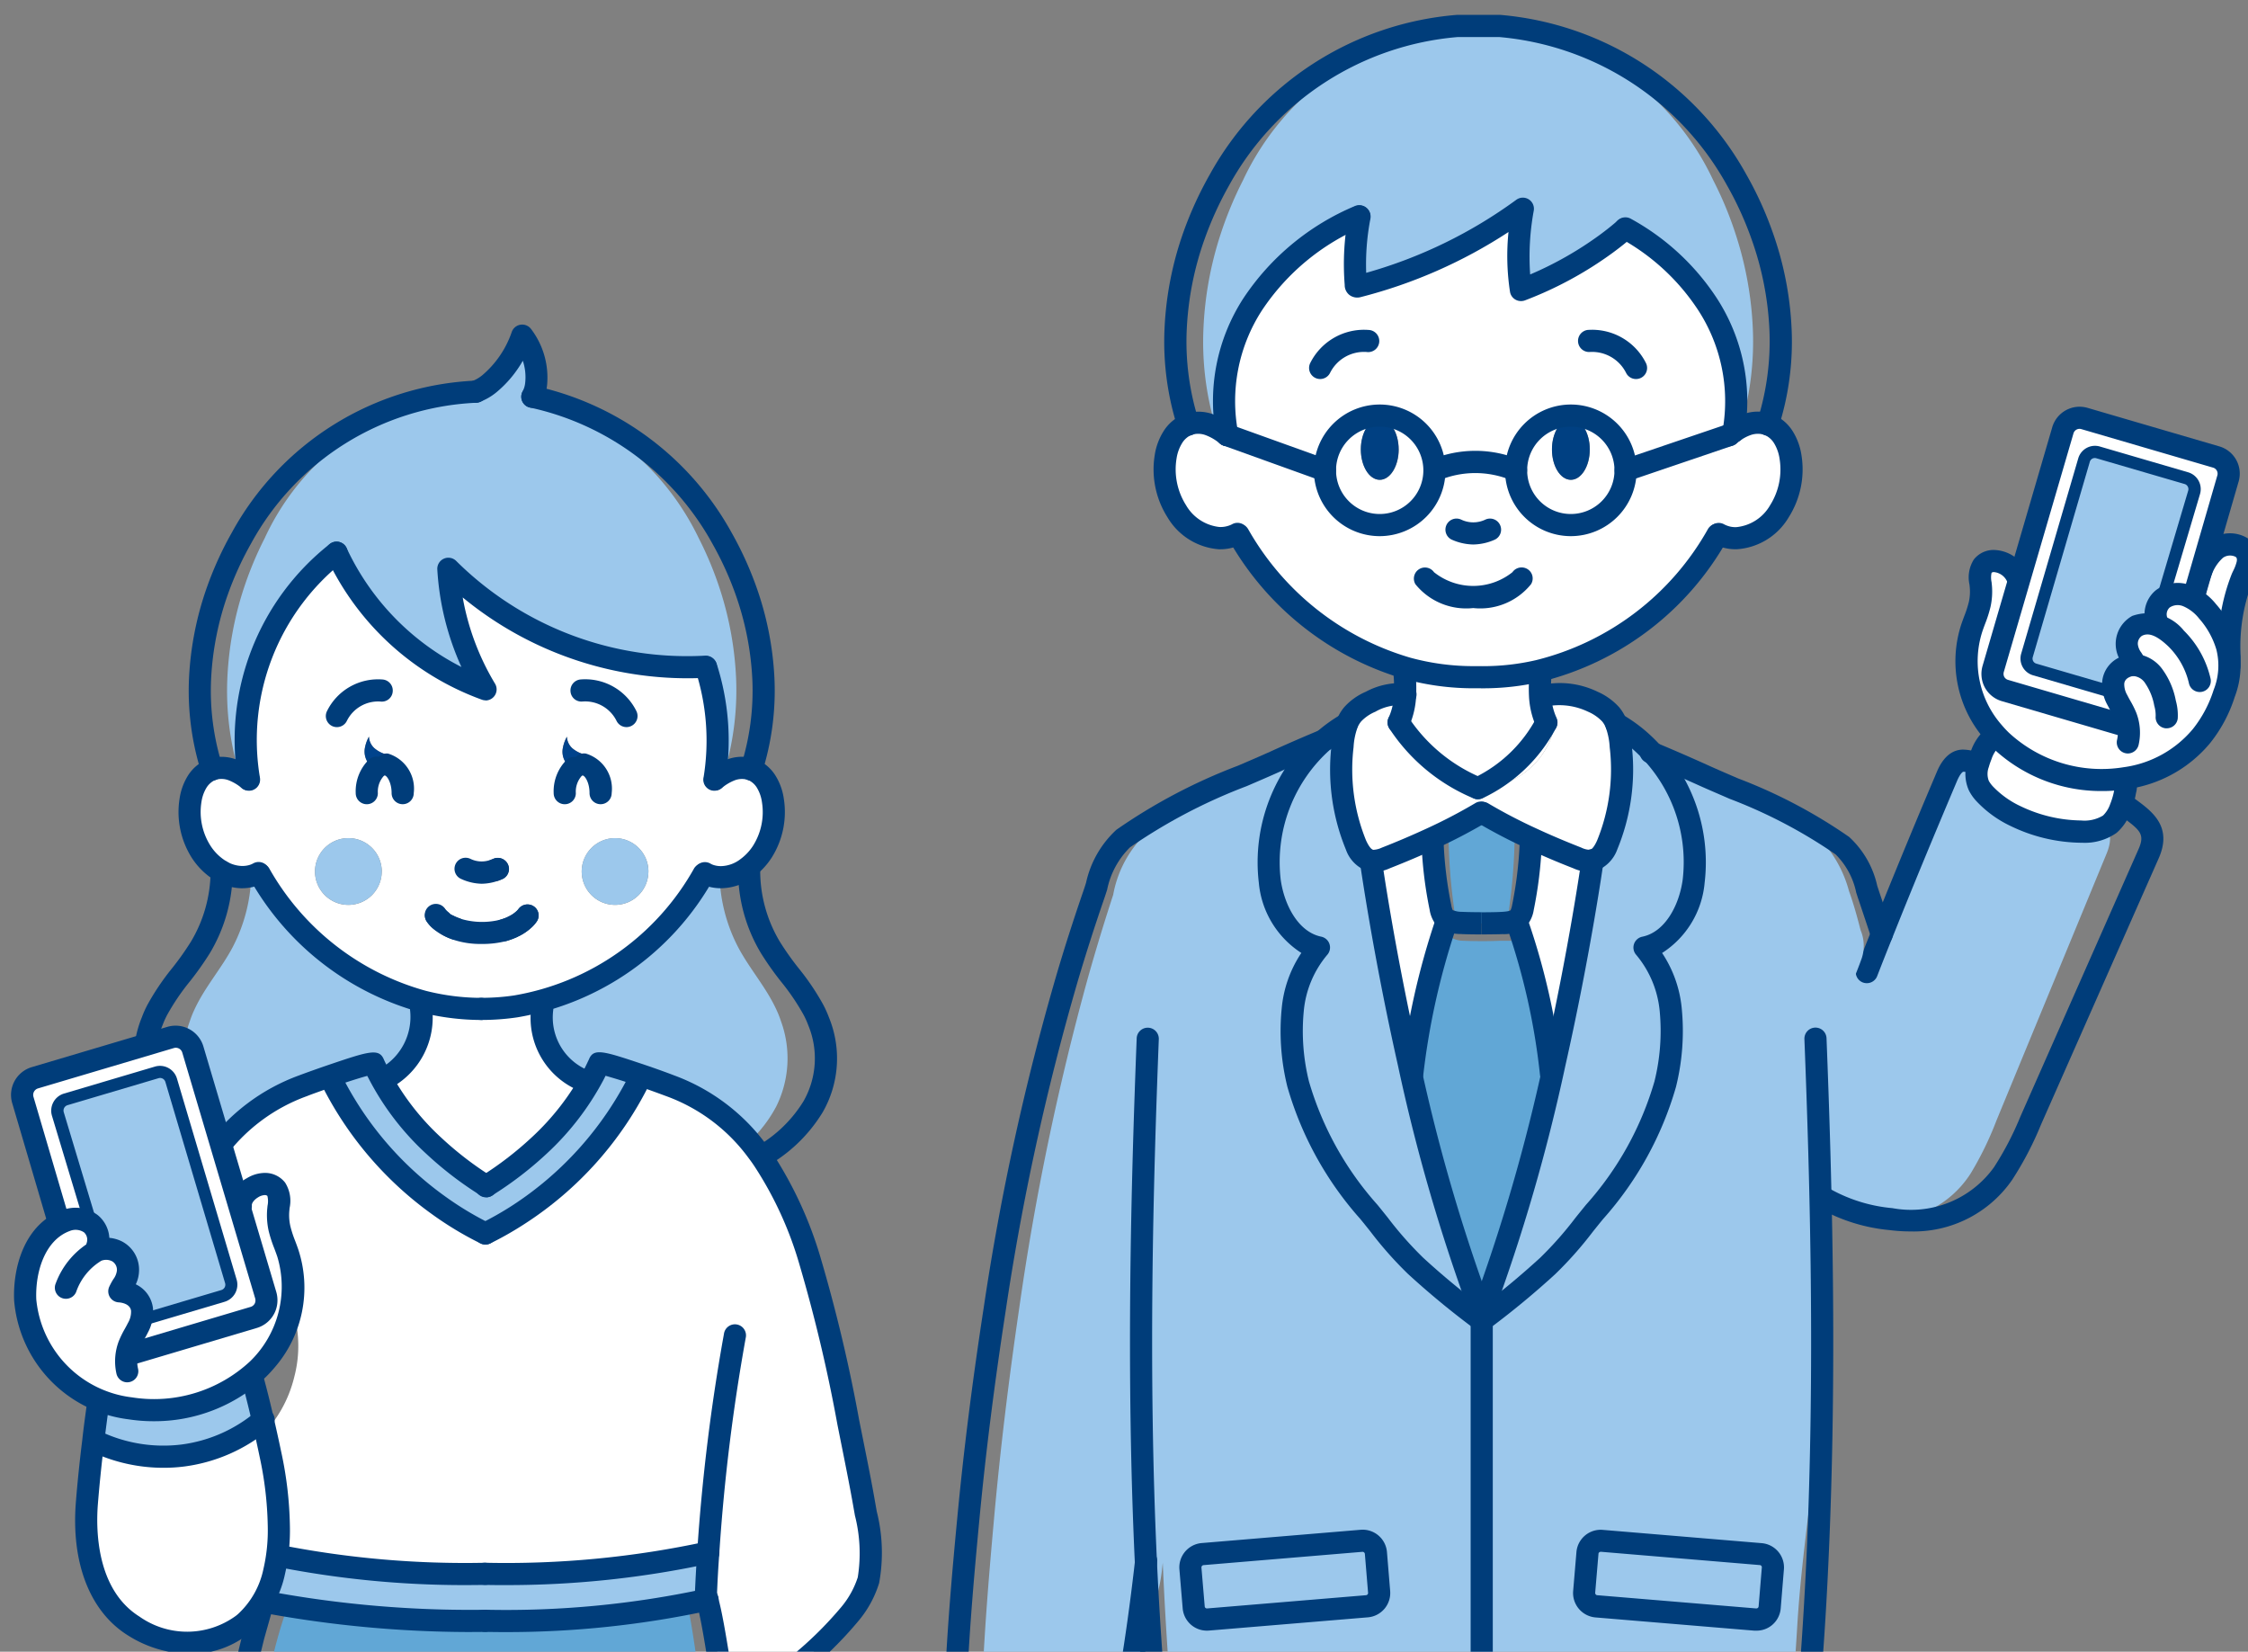 <svg xmlns="http://www.w3.org/2000/svg" width="95.142" height="69.898" viewBox="0 0 95.142 69.898"><rect x="0" y="0" width="95.142" height="69.898" fill="#808080" stroke="none"/><defs><clipPath id="clip-path"><path id="SVGID" fill="none" d="M0 0h95.142v69.898H0z"/></clipPath></defs><g id="Group_6926" data-name="Group 6926" transform="translate(-2309.895 -1118.487)"><g id="Group_6925" data-name="Group 6925" transform="translate(2309.895 1118.487)" clip-path="url(#clip-path)"><g id="Group_6924" data-name="Group 6924" transform="translate(.472 .628)"><g id="Group_6899" data-name="Group 6899" transform="translate(39.139)"><g id="Group_6898" data-name="Group 6898"><g id="Group_6893" data-name="Group 6893" transform="translate(28.431 16.582)"><g id="Group_6882" data-name="Group 6882" transform="translate(0 13.382)"><g id="Group_6881" data-name="Group 6881"><g id="Group_6879" data-name="Group 6879" transform="translate(0 .469)"><path id="Path_8202" data-name="Path 8202" d="M2472.113 1209.9a13.214 13.214 0 002.559-4.955 9.121 9.121 0 00.2-2.877 4.564 4.564 0 00-.948-2.418c1.038-.23 1.636-1.443 1.78-2.573a6.482 6.482 0 00-2.084-5.572c.667.3 1.326.6 1.986.922a27.61 27.61 0 015.517 2.992 4.413 4.413 0 011.067 2.184c.165.525.8 2.45.961 2.975.824-2.219 3.73-8.822 3.862-8.53.589-.3 4.377 2.731 4.682 2.471a1.636 1.636 0 00.412-.658c.021-.061.045-.119.062-.181l.144.044c.738.582 1.355.97.915 2.038l-4.66 11.291a13.9 13.9 0 01-1.092 2.242 4.332 4.332 0 01-4.433 1.928 6.151 6.151 0 01-2.72-.931c.042 2.449.054 4.9.025 7.351" transform="translate(-2472.113 -1190.698)" fill="#9cc8ec"/><path id="Path_8203" data-name="Path 8203" d="M16.901.291a5.929 5.929 0 004.911 1.5.782.782 0 01.1.64 3.071 3.071 0 01-.146.56c-.018.062-.044.119-.066.181a1.621 1.621 0 01-.442.658 1.941 1.941 0 01-1.226.309 6.515 6.515 0 01-2.753-.649 4.382 4.382 0 01-1.328-.957 1.536 1.536 0 01-.238-.336 1.276 1.276 0 01-.031-.913 3.3 3.3 0 01.128-.375 1.771 1.771 0 01.476-.737.813.813 0 01.344-.168 3.353 3.353 0 00.271.287z" fill="#fff" stroke="#003d7a" stroke-miterlimit="10" stroke-width="0"/></g><g id="Group_6880" data-name="Group 6880" transform="translate(8.61)" fill="#003d7a"><path id="Path_8205" data-name="Path 8205" d="M2509.372 1193.848h-.06a7.012 7.012 0 01-2.953-.7 4.79 4.79 0 01-1.471-1.066 2 2 0 01-.312-.446 1.711 1.711 0 01-.061-1.241 3.907 3.907 0 01.146-.428 2.2 2.2 0 01.615-.924 1.284 1.284 0 01.544-.263.469.469 0 01.191.918.336.336 0 00-.143.072 1.348 1.348 0 00-.34.552 3.139 3.139 0 00-.11.323.824.824 0 000 .583 1.206 1.206 0 00.168.23 3.885 3.885 0 001.185.847 6.05 6.05 0 002.551.6 1.52 1.52 0 00.928-.207 1.206 1.206 0 00.3-.472l.022-.058c.009-.024.019-.047.026-.071a2.893 2.893 0 00.133-.506.525.525 0 000-.266.464.464 0 01.052-.657.471.471 0 01.663.052 1.175 1.175 0 01.2 1.031 3.55 3.55 0 01-.166.636 1.315 1.315 0 01-.044.124l-.021.053a2.109 2.109 0 01-.587.864 2.329 2.329 0 01-1.456.42z" transform="translate(-2497.898 -1188.776)"/><path id="Path_8206" data-name="Path 8206" d="M2494.988 1201.068a.479.479 0 01-.17-.031.47.47 0 01-.267-.607 348.763 348.763 0 013.377-8.247c.1-.243.41-.992 1.127-1a1.95 1.95 0 01.762.171.469.469 0 11-.375.859.881.881 0 00-.371-.093c-.006 0-.117.033-.279.425-.9 2.126-1.848 4.4-2.737 6.634a119.46 119.46 0 00-.63 1.594.469.469 0 01-.437.295z" transform="translate(-2492.631 -1190.053)"/><path id="Path_8207" data-name="Path 8207" d="M2494.685 1213.735a6.989 6.989 0 01-.874-.056 7.468 7.468 0 01-3.111-1.005.468.468 0 11.515-.782 6.6 6.6 0 002.715.858 4.324 4.324 0 004.3-1.732 12.876 12.876 0 001.114-2.137l5-11.316c.278-.63.089-.8-.681-1.364l-.148-.108a.469.469 0 01.556-.754l.144.105c.7.513 1.581 1.153.986 2.5l-4.99 11.29a13.926 13.926 0 01-1.213 2.319 5.06 5.06 0 01-4.313 2.182z" transform="translate(-2490.49 -1192.215)"/></g></g></g><g id="Group_6892" data-name="Group 6892" transform="translate(14.714)"><g id="Group_6891" data-name="Group 6891"><g id="Group_6890" data-name="Group 6890"><g id="Group_6889" data-name="Group 6889"><g id="Group_6883" data-name="Group 6883" transform="translate(9.619 5.358)"><path id="Path_8208" data-name="Path 8208" d="M2526.557 1177.787a8.928 8.928 0 01.533-3.708 2.764 2.764 0 00.235-.607c.153-.785-.759-1.02-1.306-.64a2.059 2.059 0 00-.583.776 5.379 5.379 0 00-.392 1.344" transform="translate(-2524.576 -1172.184)" fill="#fff"/><path id="Path_8209" data-name="Path 8209" d="M2526.025 1177.723h-.01a.469.469 0 01-.458-.478l.007-.4a8.233 8.233 0 01.569-3.494l.047-.1a1.863 1.863 0 00.154-.4c.03-.152-.023-.187-.055-.207a.521.521 0 00-.524.042 1.749 1.749 0 00-.436.61 5 5 0 00-.344 1.2.469.469 0 11-.924-.154 5.88 5.88 0 01.439-1.486 2.472 2.472 0 01.73-.942 1.438 1.438 0 011.571-.057 1.1 1.1 0 01.463 1.171 2.656 2.656 0 01-.226.62l-.043.093a7.528 7.528 0 00-.484 3.118l-.007.405a.468.468 0 01-.469.459z" transform="translate(-2524.045 -1171.651)" fill="#003d7a"/></g><g id="Group_6888" data-name="Group 6888"><g id="Group_6887" data-name="Group 6887"><g id="Group_6886" data-name="Group 6886"><g id="Group_6884" data-name="Group 6884" transform="translate(.443 .469)"><path id="Path_8210" data-name="Path 8210" d="M2514.029 1174.593l-3.736-1.091a.479.479 0 01-.327-.6l2.415-8.264a.478.478 0 01.593-.328l3.74 1.092a.482.482 0 01.327.6l-1.105 3.78c-.569.172-.108 1.15-.4 1.626-.527.872-1.519 1.478-1.495 2.4a6.105 6.105 0 00.073.794.241.241 0 01-.085-.009z" transform="translate(-2507.376 -1162.852)" fill="#9cc8ec"/><path id="Path_8211" data-name="Path 8211" d="M11.096 2.57L9.685 7.385a1.7 1.7 0 00-1.07-.131 1.5 1.5 0 00-.167.045l1.216-4.148a.482.482 0 00-.327-.6l-3.74-1.092a.478.478 0 00-.593.328l-2.415 8.264a.48.48 0 00.327.6l3.736 1.091a.243.243 0 00.09.013 4.457 4.457 0 00.462 1.411l-5.551-1.623a.736.736 0 01-.471-.423.759.759 0 01-.026-.485L2.39 6.411 4.107.53a.735.735 0 01.909-.5l5.58 1.631a.733.733 0 01.5.909z" fill="#fff" stroke="#003d7a" stroke-miterlimit="10" stroke-width="0"/><path id="Path_8212" data-name="Path 8212" d="M11.238 10.208a3.063 3.063 0 00-.207-1.075c-.127-.576-.281-.427-.712-.829-.161-.153-.412-.5-.616-.59-.337-.155-.409-.33-.768-.252-.055.011-.362.068-.418.087-.665.2-.006.439-.355 1.008-.734.1-1.571.7-1.114 1.66-.3.511-.8.487-.792.907a6.749 6.749 0 00.162.823c.077.492.55.78.785 1.219l-5.551-1.624a.735.735 0 01-.47-.423.758.758 0 01-.026-.485L2.39 6.41a2.014 2.014 0 00-1.209-.346c-.45.133-.962.681-.386.919-.212.92-1.084 2.836-.7 4.274a5.265 5.265 0 001.068 2.056 4.73 4.73 0 00.332.353 6.282 6.282 0 005.25 1.584 5.115 5.115 0 003.226-1.786 6.321 6.321 0 001.267-3.256z" fill="#fff" stroke="#003d7a" stroke-miterlimit="10" stroke-width="0"/></g><g id="Group_6885" data-name="Group 6885" fill="#003d7a"><path id="Path_8213" data-name="Path 8213" d="M2511.924 1174.176a.469.469 0 01-.132-.019l-5.06-1.48a1.2 1.2 0 01-.771-.694 1.224 1.224 0 01-.043-.791l2.952-10.109a1.206 1.206 0 011.489-.818l5.58 1.631a1.2 1.2 0 01.818 1.489l-1.445 4.986a.468.468 0 11-.9-.261l1.445-4.986a.265.265 0 00-.181-.328l-5.581-1.632a.266.266 0 00-.328.185l-2.95 10.1a.284.284 0 00.01.177.266.266 0 00.171.151l5.057 1.48a.469.469 0 01-.132.918z" transform="translate(-2504.768 -1160.216)"/><path id="Path_8214" data-name="Path 8214" d="M2513.375 1174.453a.265.265 0 01-.073-.01l-3.375-.986a.738.738 0 01-.5-.917l2.415-8.264a.737.737 0 01.915-.5l3.739 1.092a.742.742 0 01.5.917l-1.339 4.517a.258.258 0 01-.5-.146l1.339-4.516a.225.225 0 00-.153-.277l-3.739-1.091a.219.219 0 00-.273.151l-2.414 8.264a.221.221 0 00.151.277l3.375.986a.258.258 0 01-.072.507z" transform="translate(-2506.64 -1162.09)"/><path id="Path_8215" data-name="Path 8215" d="M2517.863 1184.758a.475.475 0 01-.106-.012.469.469 0 01-.351-.562 1.392 1.392 0 00-.056-.812 3.316 3.316 0 00-.2-.386c-.052-.092-.1-.185-.15-.279a1.775 1.775 0 01-.219-1.028 1.256 1.256 0 01.7-.975 1.351 1.351 0 01.57-1.768 1.961 1.961 0 012.185.625 4.162 4.162 0 011.13 2.039.468.468 0 01-.92.178 3.2 3.2 0 00-.858-1.54c-.619-.594-.927-.558-1.125-.461a.4.4 0 00-.177.365.712.712 0 00.146.347 2.782 2.782 0 01.173.314.469.469 0 01-.4.659c-.107.007-.459.053-.494.336a.9.9 0 00.128.491c.041.083.085.162.129.241a4 4 0 01.25.5 2.34 2.34 0 01.1 1.365.469.469 0 01-.455.363z" transform="translate(-2510.562 -1170.082)"/><path id="Path_8216" data-name="Path 8216" d="M2509.723 1183.36a6.669 6.669 0 01-4.593-1.793 5.477 5.477 0 01-.361-.386 5.022 5.022 0 01-1.007-4.858c.04-.123.086-.244.131-.365a4.708 4.708 0 00.193-.594 2.015 2.015 0 00.04-.626l-.012-.117a1.413 1.413 0 01.182-1.056 1.059 1.059 0 01.841-.408h.012a1.593 1.593 0 011.459 1.07.469.469 0 01-.878.327.677.677 0 00-.581-.46.141.141 0 00-.1.031.928.928 0 000 .393l.014.134a2.988 2.988 0 01-.059.916 5.3 5.3 0 01-.229.717c-.041.109-.082.22-.119.331a4.089 4.089 0 00.828 3.956 4.273 4.273 0 00.3.321 5.779 5.779 0 004.852 1.459 4.62 4.62 0 002.936-1.62 5.132 5.132 0 00.875-1.65 2.766 2.766 0 00.117-1.708 3.461 3.461 0 00-.73-1.313 1.719 1.719 0 00-.669-.52.611.611 0 00-.577.051.391.391 0 00-.107.416.469.469 0 01-.874.339 1.321 1.321 0 01.384-1.476 1.528 1.528 0 011.5-.21 2.615 2.615 0 011.055.786 4.4 4.4 0 01.925 1.675 3.717 3.717 0 01-.13 2.254 6.06 6.06 0 01-1.039 1.95 5.54 5.54 0 01-3.516 1.953 6.7 6.7 0 01-1.063.081z" transform="translate(-2503.516 -1167.094)"/></g></g></g></g></g></g></g></g></g><path id="Path_8218" data-name="Path 8218" d="M2520.2 1185.686h-.042a.47.47 0 01-.425-.509 1.465 1.465 0 00-.059-.447 2.442 2.442 0 00-.375-.937.659.659 0 00-.676-.312.469.469 0 01-.15-.925 1.57 1.57 0 011.562.657 3.278 3.278 0 01.551 1.3 2.325 2.325 0 01.082.752.469.469 0 01-.468.421z" transform="translate(-2468.11 -1155.493)" fill="#003d7a"/><path id="Union_10" data-name="Union 10" d="M6.651 8.069A8.394 8.394 0 002.968 11.8a8.182 8.182 0 00-.974 5.538A2.254 2.254 0 001.3 16.9a1.131 1.131 0 00-.785-.025l-.024.01a12.511 12.511 0 01-.484-4.042 14.874 14.874 0 01.711-3.96 15.844 15.844 0 01.964-2.331A11.44 11.44 0 0110.849.02c.2-.012.4-.02.6-.02h.373c.221 0 .441.008.659.024a11.453 11.453 0 019.1 6.524 15.291 15.291 0 01.965 2.331 14.9 14.9 0 01.713 3.96 12.593 12.593 0 01-.486 4.042.1.1 0 00-.023-.01 1.136 1.136 0 00-.787.025 1.938 1.938 0 00-.506.3 8.17 8.17 0 00-1-5.389 9.253 9.253 0 00-3.16-3.215c-.239.232-.49.451-.747.659a13.618 13.618 0 01-3.272 1.949 11.55 11.55 0 01.072-3.443 19.514 19.514 0 01-6.762 3.289c-.023.005-.05.01-.065-.005a.074.074 0 01-.018-.057 11.787 11.787 0 01.146-2.915z" transform="translate(11.315 .448)" fill="#9cc8ec"/><g id="Group_6897" data-name="Group 6897"><g id="Group_6896" data-name="Group 6896"><g id="Group_6894" data-name="Group 6894" transform="translate(.468 8.202)"><path id="Path_8220" data-name="Path 8220" d="M2465.757 1200.068a1.116 1.116 0 00.639.114s-.528 3.779-1.6 8.554l-.151-.032a36.953 36.953 0 00-1.429-5.887h-.644a.955.955 0 00.728-.253.924.924 0 00.151-.4 17 17 0 00.332-2.717l.086-.186c.619.293 1.251.557 1.888.807z" transform="translate(-2439.078 -1172.589)" fill="#fff"/><path id="Path_8221" data-name="Path 8221" d="M2453.963 1202.692l-.062.126a37.112 37.112 0 00-1.43 5.887l-.151.032c-1.075-4.775-1.6-8.554-1.6-8.554a1.126 1.126 0 00.641-.114 37.55 37.55 0 001.887-.8l.087.186a16.7 16.7 0 00.335 2.717.924.924 0 00.149.4.549.549 0 00.144.12z" transform="translate(-2432.78 -1172.589)" fill="#fff"/><path id="Path_8222" data-name="Path 8222" d="M2420.867 1276.392c-.01.476-.039.948-.087 1.422a.646.646 0 01-.079.284.555.555 0 01-.283.189 4.22 4.22 0 01-.23.082 6.121 6.121 0 01-1.694.235 8.187 8.187 0 01-2.665-.314.266.266 0 01-.153-.089.274.274 0 01-.035-.166c0-.533-.008-1.065-.01-1.6l.007-.037a11.555 11.555 0 002.44.211c.626-.01 1.253-.059 1.877-.124.298-.033.607-.054.912-.093z" transform="translate(-2414.133 -1213.578)" fill="#fff"/><path id="Path_8223" data-name="Path 8223" d="M2448.308 1187.42a1.454 1.454 0 01.233-.4 2.165 2.165 0 01.758-.535 2.588 2.588 0 011.462-.314 3.141 3.141 0 01-.273 1.191l.091.1a3.325 3.325 0 006.524 0l-.359-.1a3.128 3.128 0 01-.27-1.122l.652-.047a2.452 2.452 0 011.58.292 2.214 2.214 0 01.758.535 1.4 1.4 0 01.232.4 3.222 3.222 0 01.193.951 8.445 8.445 0 01-.57 4.174 1.046 1.046 0 01-.629.669 1.116 1.116 0 01-.639-.114 37.26 37.26 0 01-1.89-.8 22.878 22.878 0 01-2.13-1.109h-.062a22.878 22.878 0 01-2.13 1.109c-.621.288-1.253.552-1.887.8a1.127 1.127 0 01-.641.114c-.31-.069-.5-.379-.63-.669a8.46 8.46 0 01-.567-4.174 3.262 3.262 0 01.194-.951z" transform="translate(-2431.373 -1165.622)" fill="#fff"/><path id="Path_8224" data-name="Path 8224" d="M2423.267 1225.131l-.035.32c-.153 1.38-.665 2.076-.881 3.448a9.6 9.6 0 01-.5 1.124c-.031.072.006.6-.182.622-.289.039-.583.06-.865.091-.593.065-1.188.114-1.784.124a10.452 10.452 0 01-2.317-.211 9.46 9.46 0 01-.7-.181.523.523 0 01-.365-.535c.115-2.346.271-4.245.487-6.645.266-2.965.628-5.922 1.059-8.867a111.138 111.138 0 012.913-14.028q.5-1.776 1.073-3.527a4.753 4.753 0 011.183-2.382 30.507 30.507 0 016.122-3.262q.97-.464 1.955-.9a7.024 7.024 0 00-2.186 5.969c.163 1.231.821 2.556 1.979 2.806a4.925 4.925 0 00-1.054 2.64 9.856 9.856 0 00.219 3.14 14.364 14.364 0 002.842 5.407 21.942 21.942 0 001.88 2.286 33.137 33.137 0 002.513 2.192l.143.054.143-.054a33.593 33.593 0 002.51-2.192 22.213 22.213 0 001.882-2.286 14.313 14.313 0 002.839-5.407 9.857 9.857 0 00.222-3.14 4.962 4.962 0 00-1.054-2.64c1.158-.25 1.816-1.575 1.976-2.806a7.023 7.023 0 00-2.2-5.981q1 .438 1.984.911a46.053 46.053 0 015.476 2.78 5.184 5.184 0 011.765 2.7c.194.544.35 1.1.491 1.659a1.7 1.7 0 01.056 1.177c-.175.5-.389.994-.583 1.489-.373.955-.738 1.914-1.037 2.894a5.484 5.484 0 00-.17 1.5q-.172 5.583-.2 11.17a48.544 48.544 0 01-.176 5.678c-.225 1.839-.457 3.679-.568 5.53q-.209 3.487-.58 6.963c-.214 1.981-1.1 2.63-2.327 2.821a15.426 15.426 0 01-2.645.027 20.677 20.677 0 00-15.613 0 10.182 10.182 0 01-3.209-.158c-.934-.3-1.586-1.025-1.765-2.689a155.94 155.94 0 01-.716-9.631zm25.207.243a.554.554 0 00-.49-.607l-6.388-.563a.543.543 0 00-.579.515l-.132 1.647a.559.559 0 00.489.609l6.391.56a.544.544 0 00.579-.515zm-16.32 1.6a.558.558 0 00.49-.609l-.129-1.647a.547.547 0 00-.579-.515l-6.39.563a.554.554 0 00-.49.607l.132 1.647a.542.542 0 00.579.515z" transform="translate(-2414.135 -1167.831)" fill="#9cc8ec"/><path id="Path_8225" data-name="Path 8225" d="M2474.6 1385.339a2.862 2.862 0 01.1 1.62 2.261 2.261 0 01-.509 1.125 2.178 2.178 0 01-.82.49 6.7 6.7 0 01-2.477.448 3.158 3.158 0 01-1.653-.408 19.588 19.588 0 01-2.962-2.316 29.854 29.854 0 01-2.685-2.66 2.4 2.4 0 01-.467-.738 2.8 2.8 0 01-.1-1.072c.04-.991.146-2.472.25-3.455l.009-.154a9.572 9.572 0 005.512.535 6.959 6.959 0 001.284 1.691l2.46 2.608a13.6 13.6 0 001.135 1.142 2.949 2.949 0 01.923 1.144z" transform="translate(-2439.317 -1267.693)" fill="#00438c"/><path id="Path_8226" data-name="Path 8226" d="M2433.094 1151.459c.01 0 .017-.008.027-.01a1.362 1.362 0 01.864.025 2.518 2.518 0 01.758.446 7.546 7.546 0 011.072-5.538 10.07 10.07 0 014.526-3.735 10.725 10.725 0 00-.162 2.912.069.069 0 00.02.057.087.087 0 00.072.005 20.189 20.189 0 006.977-3.289 10.507 10.507 0 00-.08 3.443 15.371 15.371 0 003.6-1.949c.282-.208.56-.426.823-.659a9.75 9.75 0 013.48 3.215 7.543 7.543 0 011.1 5.389 2.209 2.209 0 01.557-.3 1.371 1.371 0 01.867-.025.109.109 0 01.025.01 1.343 1.343 0 01.656.542 2.22 2.22 0 01.3.833 3.3 3.3 0 01-.468 2.3 2.322 2.322 0 01-1.793 1.142 1.54 1.54 0 01-.476-.054 1.468 1.468 0 01-.282-.112l-.069.017a12.053 12.053 0 01-7.581 5.768 10.339 10.339 0 01-2.345.265h-.411a10.543 10.543 0 01-2.774-.371 12.146 12.146 0 01-7.155-5.661l-.069-.017a1.422 1.422 0 01-.282.112 1.529 1.529 0 01-.473.054 2.33 2.33 0 01-1.8-1.142 3.3 3.3 0 01-.468-2.3 2.179 2.179 0 01.3-.833 1.345 1.345 0 01.664-.54zm16.993 1.063c0-.708-.359-1.284-.8-1.284s-.8.575-.8 1.284.359 1.285.8 1.285.8-.575.8-1.285zm-8.089 0c0-.708-.359-1.284-.8-1.284s-.8.575-.8 1.284.359 1.285.8 1.285.802-.575.802-1.285z" transform="translate(-2422.88 -1142.332)" fill="#fff"/><path id="Path_8227" data-name="Path 8227" d="M2477.455 1263.208a.561.561 0 01.516.607l-.137 1.647a.563.563 0 01-.609.515l-6.727-.559a.567.567 0 01-.515-.61l.138-1.647a.563.563 0 01.609-.516z" transform="translate(-2443.017 -1206.271)" fill="#9cc8ec"/><path id="Path_8228" data-name="Path 8228" d="M2467.158 1330.8a8.465 8.465 0 01-5.171-.535 14.64 14.64 0 01-.771-.332.916.916 0 01-.486-.84v-41.106a19.859 19.859 0 007.011 1.53 12.436 12.436 0 002.375-.027l.528.069-2.175 40.127a.9.9 0 01-.444.76 4.683 4.683 0 01-.867.354z" transform="translate(-2438.1 -1219.741)" fill="#9cc8ec"/><path id="Path_8229" data-name="Path 8229" d="M2467.214 1189.539a6.835 6.835 0 012.313 5.981 3.113 3.113 0 01-2.081 2.806 4.823 4.823 0 011.11 2.64 9.389 9.389 0 01-.233 3.14 14.093 14.093 0 01-2.99 5.407 22.4 22.4 0 01-1.981 2.286c-.842.775-1.728 1.5-2.642 2.192l-.151.054-.151-.054.151-.163a78.2 78.2 0 003.086-10.623c1.075-4.775 1.6-8.554 1.6-8.554a1.046 1.046 0 00.629-.669 8.444 8.444 0 00.57-4.173 3.215 3.215 0 00-.194-.951 6.11 6.11 0 01.964.681z" transform="translate(-2437.929 -1167.058)" fill="#9cc8ec"/><path id="Path_8230" data-name="Path 8230" d="M2467.875 1161.34c.444 0 .8.575.8 1.283s-.359 1.285-.8 1.285-.8-.575-.8-1.285.357-1.283.8-1.283z" transform="translate(-2441.471 -1152.434)" fill="#004082"/><path id="Path_8231" data-name="Path 8231" d="M2453.5 1184.953a3.589 3.589 0 00-.023-.607l.134-.488a10.538 10.538 0 002.773.371h.412a10.337 10.337 0 002.345-.265l.092.382a3.586 3.586 0 00-.021.676 3.122 3.122 0 00.271 1.122l.358.1a3.324 3.324 0 01-6.523 0l-.091-.1a3.15 3.15 0 00.273-1.191z" transform="translate(-2434.114 -1164.401)" fill="#fff"/><path id="Path_8232" data-name="Path 8232" d="M2460.383 1213.956s-1.425 6.965-2.562 10.205c-1.14-3.24-2.564-10.205-2.564-10.205a38.268 38.268 0 011.247-5.639l.054-.121a1.062 1.062 0 00.508.121c.229.014.755.016.755.016s.523 0 .752-.016h.562a38.331 38.331 0 011.248 5.639z" transform="translate(-2435.192 -1177.335)" fill="#61a7d6"/><path id="Path_8233" data-name="Path 8233" d="M2460.531 1198.007l-.058.186a24.936 24.936 0 01-.223 2.717 1.227 1.227 0 01-.1.4.535.535 0 01-.489.253c-.177.015-.579.017-.579.017s-.4 0-.581-.017a.648.648 0 01-.391-.126.464.464 0 01-.1-.126 1.227 1.227 0 01-.1-.4 24.517 24.517 0 01-.225-2.717l-.058-.186a14.637 14.637 0 001.432-1.109h.041a14.658 14.658 0 001.431 1.108z" transform="translate(-2436.452 -1171.331)" fill="#61a7d6"/><path id="Path_8234" data-name="Path 8234" d="M2459.919 1165.552h-3.455a4.407 4.407 0 013.455 0z" transform="translate(-2435.833 -1154.479)" fill="#00acd9"/><path id="Path_8235" data-name="Path 8235" d="M2443.053 1330.8a4.717 4.717 0 01-.869-.352.906.906 0 01-.444-.76l-2.172-40.127.021-.2a8.234 8.234 0 002.882.158 19.872 19.872 0 007.012-1.53v41.106a.919.919 0 01-.486.84c-.281.131-.669.3-1.132.465a8.144 8.144 0 01-4.812.4z" transform="translate(-2426.854 -1219.741)" fill="#9cc8ec"/><path id="Path_8236" data-name="Path 8236" d="M2443.82 1189.55a6 6 0 01.976-.7 3.246 3.246 0 00-.193.953 8.453 8.453 0 00.567 4.173c.132.29.319.6.63.669 0 0 .527 3.779 1.6 8.554a77.824 77.824 0 003.089 10.622l-.151.164a35.067 35.067 0 01-2.646-2.192 22.188 22.188 0 01-1.979-2.286 14.127 14.127 0 01-2.991-5.407 9.361 9.361 0 01-.23-3.14 4.789 4.789 0 011.109-2.64 3.12 3.12 0 01-2.083-2.806 6.831 6.831 0 012.302-5.964z" transform="translate(-2427.86 -1167.056)" fill="#9cc8ec"/><path id="Path_8237" data-name="Path 8237" d="M2445.1 1381.978a2.847 2.847 0 01-.1 1.072 2.463 2.463 0 01-.466.738 30.2 30.2 0 01-2.687 2.66 19.6 19.6 0 01-2.962 2.316 3.149 3.149 0 01-1.651.408 6.7 6.7 0 01-2.478-.448 2.146 2.146 0 01-.82-.49 2.241 2.241 0 01-.511-1.125 2.905 2.905 0 01.1-1.62 2.973 2.973 0 01.923-1.144 13.608 13.608 0 001.137-1.142l2.459-2.608a6.889 6.889 0 001.282-1.691 9.215 9.215 0 005.129-.4l.392.02c.109.982.213 2.463.253 3.454z" transform="translate(-2423.554 -1267.845)" fill="#00438c"/><path id="Path_8238" data-name="Path 8238" d="M2450.612 1161.34c.443 0 .8.575.8 1.283s-.359 1.285-.8 1.285-.8-.575-.8-1.285.357-1.283.8-1.283z" transform="translate(-2432.297 -1152.434)" fill="#004082"/><path id="Path_8239" data-name="Path 8239" d="M2442.407 1264.808a.566.566 0 01-.515.61l-6.725.559a.56.56 0 01-.608-.515l-.139-1.647a.564.564 0 01.515-.607l6.727-.563a.565.565 0 01.609.516z" transform="translate(-2424.117 -1206.271)" fill="#9cc8ec"/><path id="Path_8240" data-name="Path 8240" d="M2418.981 1280.429a4.085 4.085 0 011.345 3.047 4.043 4.043 0 01-2.653 3.826v-1.657a1.134 1.134 0 00-2.269 0v1.756a4.034 4.034 0 01-2.972-3.926 4.081 4.081 0 011.431-3.124l.112-.1a.268.268 0 00.153.089 8.187 8.187 0 002.665.314 6.121 6.121 0 001.694-.235z" transform="translate(-2412.433 -1215.629)" fill="#fff"/><path id="Path_8241" data-name="Path 8241" d="M2420.467 1295.68h-1.113v-5.2a1.134 1.134 0 10-2.269 0v5.2h-1.112c-.209 0-.379.245-.379.545v20.22c0 .3.17.545.379.545h4.494c.211 0 .38-.246.38-.545v-20.22c0-.3-.17-.545-.38-.545z" transform="translate(-2414.113 -1220.46)" fill="#61a7d6"/></g><g id="Group_6895" data-name="Group 6895" fill="#003d7a"><path id="Path_8242" data-name="Path 8242" d="M2452.7 1186.354a.462.462 0 01-.195-.042.469.469 0 01-.232-.621 2.677 2.677 0 00.231-1.014 6.854 6.854 0 00-.019-.779.469.469 0 11.93-.117 7.363 7.363 0 01.026.937 3.6 3.6 0 01-.314 1.362.469.469 0 01-.427.274z" transform="translate(-2433.115 -1155.941)"/><path id="Path_8243" data-name="Path 8243" d="M2465.735 1186.353a.469.469 0 01-.427-.274 3.567 3.567 0 01-.311-1.29 7.025 7.025 0 01.023-1.008.468.468 0 01.93.114 6.344 6.344 0 00-.017.836 2.658 2.658 0 00.228.958.469.469 0 01-.426.664z" transform="translate(-2439.896 -1155.94)"/><path id="Path_8244" data-name="Path 8244" d="M2457.608 1142.632a.469.469 0 01-.469-.469.477.477 0 01.028-.159 11.121 11.121 0 00.51-3.871 13.133 13.133 0 00-.759-3.823 14.107 14.107 0 00-1.029-2.256 12.225 12.225 0 00-9.64-6.287h-1.765a12.208 12.208 0 00-9.681 6.29 14.61 14.61 0 00-1.029 2.257 13.138 13.138 0 00-.756 3.823 11.029 11.029 0 00.51 3.876v.016a.476.476 0 01.021.137.468.468 0 01-.919.128 11.972 11.972 0 01-.552-4.2 14.093 14.093 0 01.809-4.1 15.49 15.49 0 011.1-2.4 13.16 13.16 0 0110.471-6.766h1.821a13.176 13.176 0 0110.425 6.761 14.938 14.938 0 011.1 2.406 14.05 14.05 0 01.812 4.1 11.894 11.894 0 01-.558 4.208.468.468 0 01-.45.329z" transform="translate(-2422.402 -1124.827)"/><path id="Path_8245" data-name="Path 8245" d="M2448.458 1177.745h-.283a11.023 11.023 0 01-2.9-.388 12.573 12.573 0 01-7.436-5.874.469.469 0 01.806-.479 11.639 11.639 0 006.875 5.449 10.106 10.106 0 002.651.355h.283a.469.469 0 110 .937z" transform="translate(-2425.434 -1149.246)"/><path id="Path_8246" data-name="Path 8246" d="M2437.062 1152.214a.469.469 0 01-.459-.376 8 8 0 011.136-5.882 10.572 10.572 0 014.735-3.914.469.469 0 01.373.86 9.618 9.618 0 00-4.316 3.555 7.065 7.065 0 00-1.009 5.194.469.469 0 01-.366.552.455.455 0 01-.094.011z" transform="translate(-2424.729 -1133.956)"/><path id="Path_8247" data-name="Path 8247" d="M2477.76 1152.654a.51.51 0 01-.083-.007.469.469 0 01-.378-.544 7.073 7.073 0 00-1.034-5.055 9.253 9.253 0 00-3.313-3.057.468.468 0 01.458-.817 10.189 10.189 0 013.646 3.372 8.01 8.01 0 011.165 5.723.469.469 0 01-.461.385z" transform="translate(-2444 -1134.545)"/><path id="Path_8248" data-name="Path 8248" d="M2433.927 1166.489h-.073a2.768 2.768 0 01-2.175-1.357 3.782 3.782 0 01-.537-2.632 2.64 2.64 0 01.376-1.011 1.8 1.8 0 01.884-.726l.013-.005.025-.008a1.841 1.841 0 011.165.024 2.965 2.965 0 01.9.527.469.469 0 01-.593.726 2.033 2.033 0 00-.614-.366.892.892 0 00-.561-.024h-.013a.874.874 0 00-.421.356 1.724 1.724 0 00-.238.658 2.834 2.834 0 00.4 1.97 1.866 1.866 0 001.416.926 1.069 1.069 0 00.327-.037.96.96 0 00.2-.076.469.469 0 11.435.83 1.861 1.861 0 01-.376.148 1.938 1.938 0 01-.54.077z" transform="translate(-2421.881 -1143.873)"/><path id="Path_8249" data-name="Path 8249" d="M2445.609 1155.354a.469.469 0 01-.423-.671 2.543 2.543 0 012.474-1.406.469.469 0 11-.084.933 1.605 1.605 0 00-1.544.877.469.469 0 01-.423.267z" transform="translate(-2429.347 -1139.942)"/><path id="Path_8250" data-name="Path 8250" d="M2460.314 1177.746a.469.469 0 010-.937 9.908 9.908 0 002.24-.253 11.507 11.507 0 007.284-5.551.469.469 0 01.807.479 12.44 12.44 0 01-7.881 5.986 10.876 10.876 0 01-2.45.276z" transform="translate(-2437.163 -1149.246)"/><path id="Path_8251" data-name="Path 8251" d="M2482.349 1166.487a1.968 1.968 0 01-.548-.074 1.91 1.91 0 01-.369-.146.469.469 0 11.435-.83 1.019 1.019 0 00.191.076.954.954 0 00.335.037 1.855 1.855 0 001.412-.925 2.834 2.834 0 00.4-1.971 1.741 1.741 0 00-.234-.656.872.872 0 00-.419-.355l-.022-.009a.928.928 0 00-.562.026 1.725 1.725 0 00-.436.235c-.065.045-.12.087-.175.132a.468.468 0 11-.589-.729c.074-.06.147-.116.227-.171a2.646 2.646 0 01.67-.354 1.818 1.818 0 011.17-.026l.033.012a1.809 1.809 0 01.89.728 2.654 2.654 0 01.373 1.01 3.782 3.782 0 01-.534 2.63 2.76 2.76 0 01-2.173 1.358z" transform="translate(-2448.5 -1143.872)"/><path id="Path_8252" data-name="Path 8252" d="M2471.86 1155.354a.467.467 0 01-.423-.266 1.609 1.609 0 00-1.544-.878.469.469 0 01-.084-.933 2.545 2.545 0 012.474 1.406.468.468 0 01-.422.671z" transform="translate(-2442.23 -1139.942)"/><path id="Path_8253" data-name="Path 8253" d="M2457.11 1176.445a2.763 2.763 0 01-2.446-1.008.469.469 0 01.787-.509 2.661 2.661 0 003.318 0 .475.475 0 01.647-.126.464.464 0 01.139.636 2.762 2.762 0 01-2.445 1.007z" transform="translate(-2434.37 -1151.341)"/><path id="Path_8254" data-name="Path 8254" d="M2458.616 1171.412a2.309 2.309 0 01-.929-.214.469.469 0 01.412-.842 1.189 1.189 0 001.037 0 .469.469 0 01.41.843 2.31 2.31 0 01-.93.213z" transform="translate(-2435.875 -1148.998)"/><path id="Path_8255" data-name="Path 8255" d="M2455.776 1145.712a.468.468 0 01-.462-.391 10 10 0 01-.064-2.531 20.814 20.814 0 01-6.256 2.754.548.548 0 01-.489-.1.529.529 0 01-.187-.415 11.041 11.041 0 01.171-3 .469.469 0 01.92.179 10.24 10.24 0 00-.182 2.309 19.863 19.863 0 006.353-3.091.469.469 0 01.739.46 10.758 10.758 0 00-.152 2.7 14.888 14.888 0 002.933-1.666c.3-.22.557-.426.788-.631a.469.469 0 01.621.7c-.252.224-.533.448-.856.685a15.779 15.779 0 01-3.709 2.01.464.464 0 01-.168.028zm-6.524-.749v.026a.184.184 0 000-.026z" transform="translate(-2431.017 -1133.599)"/><path id="Path_8256" data-name="Path 8256" d="M2459.387 1165.488a.467.467 0 01-.205-.048 3.956 3.956 0 00-3.054.005.469.469 0 01-.392-.851 4.852 4.852 0 013.857 0 .469.469 0 01-.206.89z" transform="translate(-2434.834 -1145.744)"/><path id="Path_8257" data-name="Path 8257" d="M2441.356 1164.218a.467.467 0 01-.159-.028l-4.131-1.486a.469.469 0 11.318-.882l4.131 1.486a.469.469 0 01-.159.91z" transform="translate(-2424.891 -1144.474)"/><path id="Path_8258" data-name="Path 8258" d="M2473.2 1164.218a.469.469 0 01-.151-.913l4.374-1.486a.469.469 0 11.3.888l-4.374 1.486a.469.469 0 01-.149.025z" transform="translate(-2444.008 -1144.474)"/><path id="Path_8259" data-name="Path 8259" d="M2434.281 1389.132a8.484 8.484 0 01-2.792-.474 2.862 2.862 0 01-1.07-.594 2.579 2.579 0 01-.7-1.366 3.1 3.1 0 01.139-1.908 3.514 3.514 0 011.163-1.329 9.965 9.965 0 00.937-.843l2.974-2.87a6.609 6.609 0 001.32-1.571.468.468 0 11.83.435 7.312 7.312 0 01-1.5 1.811l-2.969 2.865a10.654 10.654 0 01-1.028.921 2.626 2.626 0 00-.87.962 2.225 2.225 0 00-.078 1.331 1.675 1.675 0 00.427.882 2.02 2.02 0 00.729.387 7.388 7.388 0 002.568.423 3.237 3.237 0 001.59-.348 20.758 20.758 0 003.186-2.266l.271-.226a28.425 28.425 0 002.642-2.394 2 2 0 00.42-.591 2.211 2.211 0 00.076-.877 56.428 56.428 0 00-.275-3.423.469.469 0 01.931-.11c.112.942.229 2.409.28 3.488a3.03 3.03 0 01-.14 1.264 2.887 2.887 0 01-.605.887 29.237 29.237 0 01-2.729 2.477l-.27.225a21.641 21.641 0 01-3.329 2.365 4.122 4.122 0 01-2.039.468z" transform="translate(-2421.107 -1259.133)"/><path id="Path_8260" data-name="Path 8260" d="M2456.052 1191.456a.466.466 0 01-.173-.033 7.872 7.872 0 01-3.575-2.963.468.468 0 11.788-.507 6.907 6.907 0 003.132 2.6.469.469 0 01-.172.9z" transform="translate(-2433.115 -1158.261)"/><path id="Path_8261" data-name="Path 8261" d="M2459.855 1191.455a.469.469 0 01-.173-.9 5.861 5.861 0 002.68-2.6.469.469 0 01.789.506 6.77 6.77 0 01-3.124 2.964.469.469 0 01-.172.03z" transform="translate(-2436.918 -1158.26)"/><path id="Path_8262" data-name="Path 8262" d="M2448.914 1193.168a1.105 1.105 0 01-.234-.025 1.48 1.48 0 01-.956-.931 8.878 8.878 0 01-.607-4.408 3.706 3.706 0 01.226-1.091 1.918 1.918 0 01.306-.518 2.6 2.6 0 01.916-.658 3.08 3.08 0 011.734-.356.469.469 0 11-.139.927 2.075 2.075 0 00-1.189.274 1.772 1.772 0 00-.6.41.987.987 0 00-.159.272 2.856 2.856 0 00-.162.819 7.965 7.965 0 00.528 3.943c.148.323.254.39.3.4a.943.943 0 00.366-.092 34.648 34.648 0 001.863-.793 22.19 22.19 0 002.087-1.087.469.469 0 11.479.806 23.268 23.268 0 01-2.173 1.132c-.585.27-1.21.536-1.911.812a1.832 1.832 0 01-.675.164z" transform="translate(-2430.374 -1156.89)"/><path id="Path_8263" data-name="Path 8263" d="M2457.842 1202.981s-.619 0-.89-.018a1.7 1.7 0 01-.791-.189 1.01 1.01 0 01-.275-.238 1.378 1.378 0 01-.244-.6 17.2 17.2 0 01-.342-2.788.468.468 0 01.449-.487.458.458 0 01.487.449 16.293 16.293 0 00.325 2.641.656.656 0 00.059.2.967.967 0 00.382.073c.259.015.841.017.843.017z" transform="translate(-2434.747 -1164.065)"/><path id="Path_8264" data-name="Path 8264" d="M2453.93 1213.166h-.044a.469.469 0 01-.423-.511 31.529 31.529 0 011.451-6.487.468.468 0 11.889.295 30.538 30.538 0 00-1.407 6.28.469.469 0 01-.466.423z" transform="translate(-2433.769 -1167.884)"/><path id="Path_8265" data-name="Path 8265" d="M2454.878 1220.335a.468.468 0 01-.437-.3 76.954 76.954 0 01-3.108-10.689c-1.067-4.739-1.6-8.555-1.609-8.593a.468.468 0 11.928-.129c.006.038.537 3.817 1.6 8.516a76.053 76.053 0 003.068 10.557.468.468 0 01-.437.637z" transform="translate(-2431.781 -1164.894)"/><path id="Path_8266" data-name="Path 8266" d="M2449.808 1213.926a.469.469 0 01-.281-.094 35.2 35.2 0 01-2.681-2.222 15.839 15.839 0 01-1.6-1.806c-.143-.179-.284-.356-.425-.527a14.365 14.365 0 01-3.084-5.59 9.784 9.784 0 01-.242-3.3 5.038 5.038 0 01.833-2.366 3.952 3.952 0 01-1.8-2.971 7.337 7.337 0 012.459-6.388 6.556 6.556 0 011.05-.749.469.469 0 01.462.815 5.578 5.578 0 00-.9.642 6.376 6.376 0 00-2.145 5.55c.147 1.055.734 2.21 1.713 2.412a.468.468 0 01.274.749 4.3 4.3 0 00-1.01 2.394 8.855 8.855 0 00.219 2.984 13.485 13.485 0 002.9 5.222c.143.175.287.355.432.536a15.215 15.215 0 001.5 1.7c.792.729 1.67 1.456 2.61 2.162a.469.469 0 01-.282.843z" transform="translate(-2426.862 -1158.322)"/><path id="Path_8267" data-name="Path 8267" d="M2434.014 1251.936a6.481 6.481 0 01-1.9-.223c-1.279-.39-1.994-1.4-2.185-3.084-.345-3.062-.6-6.312-.758-9.66-.382-8.115-.159-16.133.077-22.212a.468.468 0 11.936.036c-.236 6.06-.457 14.052-.077 22.131.156 3.327.409 6.557.753 9.6.188 1.668.878 2.1 1.528 2.294a8.965 8.965 0 002.727.155l.5-.016a26.183 26.183 0 008.074-1.5.468.468 0 11.313.883 27.11 27.11 0 01-8.361 1.558l-.5.016c-.379.009-.76.021-1.127.022z" transform="translate(-2420.751 -1173.444)"/><path id="Path_8268" data-name="Path 8268" d="M2434.584 1265.915a1.029 1.029 0 01-1.023-.95l-.138-1.643a1.034 1.034 0 01.944-1.114l6.725-.562a1.032 1.032 0 011.115.941l.136 1.649a1.034 1.034 0 01-.941 1.115l-6.724.56a1.013 1.013 0 01-.094.004zm6.594-3.336h-.007l-6.729.563a.1.1 0 00-.087.1l.139 1.644a.092.092 0 00.032.067.1.1 0 00.069.022l6.725-.56a.1.1 0 00.067-.035.09.09 0 00.021-.067l-.136-1.649a.1.1 0 00-.094-.085zm.183 2.305z" transform="translate(-2423.118 -1197.536)"/><path id="Path_8269" data-name="Path 8269" d="M2441.35 1330.951a8.213 8.213 0 01-1.982-.227 6.6 6.6 0 01-1.1-.38 1.357 1.357 0 01-.8-1.159l-2.546-40.126a.469.469 0 01.438-.5.474.474 0 01.5.438l2.545 40.127a.428.428 0 00.245.363 5.616 5.616 0 00.939.325 10.669 10.669 0 005.39-.395c.427-.129.849-.277 1.29-.453a.441.441 0 00.274-.4v-41.106a.469.469 0 01.938 0v41.106a1.368 1.368 0 01-.863 1.274c-.466.186-.913.343-1.367.48a13.815 13.815 0 01-3.901.633z" transform="translate(-2423.92 -1211.007)"/><path id="Path_8270" data-name="Path 8270" d="M2448.731 1330.407a.468.468 0 01-.468-.454l-1.1-34.129a.467.467 0 01.453-.483h.016a.468.468 0 01.468.453l1.1 34.129a.469.469 0 01-.453.483z" transform="translate(-2430.424 -1215.446)"/><path id="Path_8271" data-name="Path 8271" d="M2471.461 1389.133h-.092a4.134 4.134 0 01-2.042-.469 21.7 21.7 0 01-3.327-2.364l-.267-.223a29.021 29.021 0 01-2.733-2.477 2.79 2.79 0 01-.606-.888 2.953 2.953 0 01-.139-1.263c.045-1.017.165-2.517.277-3.487a.469.469 0 01.931.108c-.11.951-.228 2.422-.272 3.422a2.162 2.162 0 00.076.878 1.912 1.912 0 00.419.591 28.353 28.353 0 002.642 2.4l.269.223a20.751 20.751 0 003.185 2.266 3.25 3.25 0 001.594.349 7.412 7.412 0 002.565-.422 2.047 2.047 0 00.735-.389 1.7 1.7 0 00.423-.881 2.2 2.2 0 00-.078-1.33 2.628 2.628 0 00-.87-.962 10.99 10.99 0 01-1.042-.936l-2.954-2.85a7.407 7.407 0 01-1.5-1.809.468.468 0 11.828-.438 6.679 6.679 0 001.323 1.573l2.958 2.856a10.307 10.307 0 00.952.859 3.507 3.507 0 011.161 1.328 3.077 3.077 0 01.138 1.909 2.593 2.593 0 01-.694 1.363 2.917 2.917 0 01-1.073.595 8.466 8.466 0 01-2.787.468z" transform="translate(-2438.438 -1259.134)"/><path id="Path_8272" data-name="Path 8272" d="M2464.785 1193.166a1.819 1.819 0 01-.678-.162 33.07 33.07 0 01-1.911-.812 23.034 23.034 0 01-2.173-1.132.469.469 0 01.479-.806 22.122 22.122 0 002.086 1.086c.573.266 1.183.524 1.865.792a.856.856 0 00.367.092c.04-.009.153-.067.3-.4a7.955 7.955 0 00.531-3.943 2.871 2.871 0 00-.16-.813.944.944 0 00-.156-.273 1.8 1.8 0 00-.606-.418 2.81 2.81 0 00-1.517-.257.469.469 0 01-.212-.913 3.66 3.66 0 012.136.326 2.659 2.659 0 01.915.657 1.86 1.86 0 01.309.525 3.7 3.7 0 01.224 1.085 8.864 8.864 0 01-.609 4.4 1.509 1.509 0 01-.955.934 1.115 1.115 0 01-.235.032z" transform="translate(-2437.135 -1156.889)"/><path id="Path_8273" data-name="Path 8273" d="M2460.729 1202.981v-.937s.582 0 .837-.017c.3-.016.37-.053.386-.074a.806.806 0 00.063-.206 16.584 16.584 0 00.321-2.636.461.461 0 01.487-.449.468.468 0 01.449.487 17.493 17.493 0 01-.34 2.792 1.353 1.353 0 01-.245.6 1.379 1.379 0 01-1.067.427c-.274.01-.891.013-.891.013z" transform="translate(-2437.63 -1164.065)"/><path id="Path_8274" data-name="Path 8274" d="M2464.84 1213.166a.469.469 0 01-.467-.433 28.256 28.256 0 00-1.407-6.272.469.469 0 11.89-.295 29.207 29.207 0 011.451 6.495.469.469 0 01-.432.5z" transform="translate(-2438.808 -1167.884)"/><path id="Path_8275" data-name="Path 8275" d="M2460.2 1220.335a.464.464 0 01-.168-.031.469.469 0 01-.269-.606 76.478 76.478 0 003.067-10.557c1.058-4.7 1.589-8.479 1.595-8.517a.469.469 0 11.928.129c-.005.038-.542 3.854-1.609 8.593a77.293 77.293 0 01-3.106 10.688.469.469 0 01-.438.301z" transform="translate(-2437.1 -1164.894)"/><path id="Path_8276" data-name="Path 8276" d="M2460.521 1213.929a.469.469 0 01-.283-.843 34.565 34.565 0 002.607-2.162 15.131 15.131 0 001.493-1.69c.149-.186.3-.371.444-.549a13.442 13.442 0 002.9-5.222 8.861 8.861 0 00.222-2.983 4.335 4.335 0 00-1.011-2.395.468.468 0 01.274-.748c.981-.2 1.566-1.356 1.71-2.411a6.376 6.376 0 00-2.154-5.562 5.67 5.67 0 00-.889-.631.468.468 0 11.466-.812 6.6 6.6 0 011.035.733 7.335 7.335 0 012.471 6.4 3.939 3.939 0 01-1.8 2.972 5.077 5.077 0 01.833 2.365 9.791 9.791 0 01-.245 3.3 14.337 14.337 0 01-3.083 5.591c-.145.176-.29.357-.436.539a15.821 15.821 0 01-1.591 1.795 35.547 35.547 0 01-2.677 2.221.469.469 0 01-.286.092z" transform="translate(-2437.272 -1158.325)"/><path id="Path_8277" data-name="Path 8277" d="M2470.033 1251.935c-.369 0-.752-.013-1.144-.026l-.487-.016a27.094 27.094 0 01-8.362-1.558.469.469 0 11.314-.883 26.153 26.153 0 008.074 1.5l.493.016a13.18 13.18 0 002.209-.039c1.085-.16 1.85-.631 2.052-2.411.349-3.078.6-6.339.758-9.694.375-8.074.153-16.017-.083-22.035a.468.468 0 11.936-.036c.236 6.037.459 14.006.083 22.115a146.499 146.499 0 01-.764 9.756c-.222 1.952-1.127 2.978-2.847 3.232a8.57 8.57 0 01-1.232.079z" transform="translate(-2437.1 -1173.444)"/><path id="Path_8278" data-name="Path 8278" d="M2476.745 1265.916h-.092l-6.725-.56a1.038 1.038 0 01-.942-1.113l.139-1.649a1.031 1.031 0 011.116-.943l6.723.562a1.029 1.029 0 01.942 1.115l-.135 1.645a1.031 1.031 0 01-.367.707 1.019 1.019 0 01-.659.236zm-6.738-1.5l6.725.56a.111.111 0 00.069-.021.1.1 0 00.035-.068l.136-1.645a.086.086 0 00-.021-.068.087.087 0 00-.064-.033l-6.726-.563a.142.142 0 00-.07.022.091.091 0 00-.033.064l-.139 1.649a.1.1 0 00.088.105z" transform="translate(-2442.017 -1197.537)"/><path id="Path_8279" data-name="Path 8279" d="M2460.2 1258.074a.468.468 0 01-.469-.468v-15.522a.468.468 0 11.937 0v15.522a.468.468 0 01-.468.468z" transform="translate(-2437.1 -1186.894)"/><path id="Path_8280" data-name="Path 8280" d="M2465.852 1332.738a14.1 14.1 0 01-4.328-.775c-.37-.126-.685-.243-.932-.343a1.366 1.366 0 01-.863-1.274.468.468 0 11.937 0 .435.435 0 00.276.4c.234.094.534.205.881.324a10.938 10.938 0 005.8.523 5.565 5.565 0 00.94-.324.419.419 0 00.244-.362l2.549-40.128a.469.469 0 11.935.06l-2.549 40.127a1.353 1.353 0 01-.8 1.158 6.606 6.606 0 01-1.1.379 8.243 8.243 0 01-1.99.235z" transform="translate(-2437.1 -1212.791)"/><path id="Path_8281" data-name="Path 8281" d="M2470.417 1330.407h-.016a.468.468 0 01-.453-.483l1.1-34.129a.468.468 0 01.468-.453h.015a.468.468 0 01.453.483l-1.1 34.129a.468.468 0 01-.467.453z" transform="translate(-2442.531 -1215.446)"/><path id="Path_8282" data-name="Path 8282" d="M2416.082 1230.813a11.865 11.865 0 01-2.326-.221 9.864 9.864 0 01-.771-.191 1 1 0 01-.721-1.014c.118-2.292.277-4.178.513-6.661.268-2.837.634-5.746 1.118-8.893a106.186 106.186 0 013.08-14.089c.335-1.137.707-2.3 1.136-3.547.04-.116.079-.236.117-.357a4.288 4.288 0 011.285-2.243 23.694 23.694 0 015.139-2.709c.48-.205.951-.407 1.4-.61a65.532 65.532 0 012.07-.9.469.469 0 11.363.864 74.16 74.16 0 00-2.045.893c-.455.205-.931.409-1.417.618a22.991 22.991 0 00-4.935 2.589 3.489 3.489 0 00-.967 1.789c-.04.126-.08.251-.122.373a83.108 83.108 0 00-1.124 3.508 105.226 105.226 0 00-3.052 13.967c-.482 3.128-.846 6.02-1.112 8.839-.234 2.47-.393 4.345-.51 6.626a.057.057 0 00.042.059c.232.067.466.124.7.173a11.3 11.3 0 002.336.2 20.949 20.949 0 001.837-.121c.118-.013.24-.023.363-.035.178-.015.357-.031.535-.055a3.5 3.5 0 00.515-.1 2.154 2.154 0 00.161-.576c.2-1.229.39-2.57.569-4.1l.042-.373a.5.5 0 01.515-.433.451.451 0 01.422.485l-.006.059c0 .007 0 .046-.006.054l-.036.315a87.735 87.735 0 01-.576 4.151 3.5 3.5 0 01-.217.8.888.888 0 01-.3.383.941.941 0 01-.309.141 4.576 4.576 0 01-.65.133c-.192.025-.385.042-.575.059-.117.01-.234.021-.348.033-.749.077-1.359.118-1.92.126z" transform="translate(-2411.874 -1159.111)"/><path id="Path_8283" data-name="Path 8283" d="M2417.654 1278.544a8.264 8.264 0 01-2.5-.34.728.728 0 01-.395-.264.719.719 0 01-.121-.438l-.01-1.6a.468.468 0 01.467-.47.469.469 0 01.469.467l.009 1.452a7.969 7.969 0 002.374.252 5.533 5.533 0 001.566-.214c.065-.021.133-.045.2-.071l.059-.024c0-.022.005-.045.008-.067.046-.463.074-.929.083-1.377a.469.469 0 11.937.019c-.01.473-.039.964-.089 1.459a1.08 1.08 0 01-.156.5 1 1 0 01-.511.368 4.23 4.23 0 01-.249.088 6.4 6.4 0 01-1.826.258l-.315.002z" transform="translate(-2413.133 -1204.844)"/><path id="Path_8284" data-name="Path 8284" d="M2414.875 1287.453a.471.471 0 01-.119-.015 4.5 4.5 0 01-3.322-4.379 4.544 4.544 0 011.6-3.48.468.468 0 01.606.715 3.61 3.61 0 00-1.266 2.766 3.56 3.56 0 002.622 3.472.469.469 0 01-.118.922z" transform="translate(-2411.434 -1207.01)"/><path id="Path_8285" data-name="Path 8285" d="M2423.086 1287.441a.469.469 0 01-.157-.91 3.577 3.577 0 002.341-3.385 3.632 3.632 0 00-1.19-2.7.469.469 0 11.627-.7 4.572 4.572 0 011.5 3.395 4.516 4.516 0 01-2.964 4.268.466.466 0 01-.157.032z" transform="translate(-2417.378 -1207.097)"/><path id="Path_8286" data-name="Path 8286" d="M2420.513 1295.617a.468.468 0 01-.469-.469v-5.2a.664.664 0 00-.666-.665.667.667 0 00-.666.665v5.2a.469.469 0 01-.937 0v-5.2a1.6 1.6 0 113.206 0v5.2a.468.468 0 01-.468.469z" transform="translate(-2414.804 -1211.727)"/><path id="Path_8287" data-name="Path 8287" d="M2419.617 1324.115h-6.439a1.013 1.013 0 01-1.011-1.013v-20.22a1.013 1.013 0 011.011-1.014h6.439a1.015 1.015 0 011.014 1.014v20.22a1.015 1.015 0 01-1.014 1.013zm-6.439-21.31a.076.076 0 00-.074.076v20.22a.076.076 0 00.074.076h6.439a.076.076 0 00.076-.076v-20.22a.076.076 0 00-.076-.076z" transform="translate(-2411.824 -1218.915)"/><path id="Path_8288" data-name="Path 8288" d="M2420.666 1324a.468.468 0 01-.469-.469v-21.2a.469.469 0 01.937 0v21.2a.468.468 0 01-.468.469z" transform="translate(-2416.091 -1218.915)"/></g></g></g><path id="Path_8289" data-name="Path 8289" d="M2448.362 1165.593a2.785 2.785 0 112.784-2.785 2.788 2.788 0 01-2.784 2.785zm0-4.633a1.848 1.848 0 101.847 1.849 1.851 1.851 0 00-1.847-1.849z" transform="translate(-2429.579 -1143.532)" fill="#003d7a"/><path id="Path_8290" data-name="Path 8290" d="M2465.625 1165.593a2.785 2.785 0 112.786-2.785 2.788 2.788 0 01-2.786 2.785zm0-4.633a1.848 1.848 0 101.848 1.849 1.85 1.85 0 00-1.848-1.849z" transform="translate(-2438.754 -1143.532)" fill="#003d7a"/><path id="Path_8291" data-name="Path 8291" d="M2485.258 1199.081a.469.469 0 01-.447-.326c-.145-.455-.3-.908-.451-1.363l-.068-.2c-.038-.111-.075-.228-.114-.346a3.179 3.179 0 00-.871-1.616 21.069 21.069 0 00-4.489-2.355c-.456-.2-.9-.387-1.327-.58-.7-.316-1.4-.619-2.115-.917a.489.489 0 01-.054-.027.467.467 0 11.334-.872l-.169.437.177-.434a81.12 81.12 0 012.212.96c.421.191.861.38 1.311.574a21.754 21.754 0 014.692 2.474 3.967 3.967 0 011.189 2.07l.11.333.068.2c.155.46.309.917.455 1.377a.468.468 0 01-.446.611z" transform="translate(-2445.228 -1159.699)" fill="#003d7a"/></g></g><g id="Group_6923" data-name="Group 6923" transform="translate(0 13.107)"><g id="Group_6906" data-name="Group 6906" transform="translate(5.191)"><g id="Group_6905" data-name="Group 6905"><g id="Group_6904" data-name="Group 6904"><g id="Group_6903" data-name="Group 6903"><g id="Group_6902" data-name="Group 6902"><g id="Group_6900" data-name="Group 6900" transform="translate(2.093 .47)"><path id="Path_8292" data-name="Path 8292" d="M2368.948 1168.329a14.238 14.238 0 00-.671-3.753 14.923 14.923 0 00-.909-2.2 11.231 11.231 0 00-6.95-5.909c.032-.237.055-.5.068-.609a2.92 2.92 0 00-.586-2.054 4.652 4.652 0 01-1.389 2.035 2.01 2.01 0 01-.591.337h.259-.233a10.7 10.7 0 00-8.952 6.2 14.948 14.948 0 00-.909 2.2 14.228 14.228 0 00-.671 3.753 12.061 12.061 0 00.454 3.827c.009 0 .017 0 .025-.009a1.08 1.08 0 01.742.023 2.157 2.157 0 01.646.42 11.168 11.168 0 01.913-6.357 8.925 8.925 0 011.973-3.245 11.266 11.266 0 006.161 5.78 12.031 12.031 0 01-1.426-5.105 12.253 12.253 0 009.848 4.15 11.207 11.207 0 01.321 4.778 2.157 2.157 0 01.646-.42 1.08 1.08 0 01.742-.023c.008 0 .017 0 .025.009a12.06 12.06 0 00.464-3.828zm-10.766-12.159z" transform="translate(-2345.549 -1153.802)" fill="#9cc8ec"/><path id="Path_8293" data-name="Path 8293" d="M2381.935 1201.966a6.965 6.965 0 00.8 3.273c.487.914 1.179 1.685 1.614 2.636a4.285 4.285 0 01.188.475 4.581 4.581 0 01-.2 3.614 5.681 5.681 0 01-2.216 2.276c-.066.037-.131.079-.2.111a6.299 6.299 0 00-.241-.388 6.8 6.8 0 00-3.117-2.64 37.156 37.156 0 00-1.016-.411 5.579 5.579 0 00-1.491-.461c-.065.157-.13.314-.2.471-1.691-.6-1.74-2.553-1.687-3.088l-1-.106a10.114 10.114 0 007.062-5.609l.061-.019a.887.887 0 00.234.106 1.175 1.175 0 00.4.051 1.549 1.549 0 00.942-.4z" transform="translate(-2359.241 -1179.342)" fill="#9cc8ec"/><path id="Path_8294" data-name="Path 8294" d="M2347.758 1202.3a10.465 10.465 0 006.132 5.4l-.07.314a3.067 3.067 0 01-1.389 2.964 4.484 4.484 0 01-.151-.346 6.116 6.116 0 00-1.556.489c-.463.18-.868.346-.95.383a6.772 6.772 0 00-3.113 2.64 6.78 6.78 0 00-.254.4l-2.167-1.879a4.349 4.349 0 01-.315-.521 4.583 4.583 0 01-.2-3.614 4.112 4.112 0 01.188-.475c.434-.951 1.126-1.722 1.614-2.636a6.957 6.957 0 00.8-3.222 1.467 1.467 0 00.733.24 1.182 1.182 0 00.4-.051.977.977 0 00.237-.106z" transform="translate(-2343.447 -1179.52)" fill="#9cc8ec"/><path id="Path_8295" data-name="Path 8295" d="M2360.292 1182.515a.9.9 0 00.111.009.476.476 0 00.323-.152.418.418 0 00.087-.175.219.219 0 00-.069-.2.254.254 0 01-.028-.037c0-.014-.023-.01-.009-.023a1.286 1.286 0 01-.49-.259.7.7 0 01-.23-.489 1.573 1.573 0 00-.18.531.808.808 0 00.12.54.617.617 0 00.365.255zm-3.352 4.326c.056-.019.093-.037.116-.046l-.115.045zm.365 2.539a2.892 2.892 0 00.332-.12 3.231 3.231 0 01-.331.119zm.476-.189a1.558 1.558 0 00.383-.268 2.015 2.015 0 01-.382.267zm-2.5.129a2.453 2.453 0 01-.3-.129 1.934 1.934 0 00.298.128zm12.52-6.744a1.292 1.292 0 01.618.512 2.08 2.08 0 01.287.79 3.141 3.141 0 01-.443 2.179 2.58 2.58 0 01-.637.683 1.864 1.864 0 01-1.062.4 1.488 1.488 0 01-.452-.051 1.066 1.066 0 01-.264-.106l-.069.019a11.27 11.27 0 01-7.958 5.609 9.865 9.865 0 01-1.436.106 10.07 10.07 0 01-2.483-.314 11.475 11.475 0 01-6.91-5.4l-.065-.019a1.2 1.2 0 01-.268.106 1.493 1.493 0 01-.453.051 1.8 1.8 0 01-.826-.24 2.573 2.573 0 01-.873-.84 3.141 3.141 0 01-.443-2.179 2.1 2.1 0 01.286-.79 1.316 1.316 0 01.619-.512c.009 0 .019 0 .028-.009a1.32 1.32 0 01.822.023 2.426 2.426 0 01.715.42 10.088 10.088 0 013.707-9.6 11.071 11.071 0 006.311 5.78 11.159 11.159 0 01-1.579-5.105 14.3 14.3 0 0010.9 4.15 10.163 10.163 0 01.355 4.778 2.426 2.426 0 01.715-.42 1.319 1.319 0 01.821-.023c.016-.003.026-.003.036.001zm-15.884-.06a.755.755 0 00.106.009.479.479 0 00.324-.152.43.43 0 00.087-.175.218.218 0 00-.065-.2.127.127 0 01-.032-.037c0-.014-.023-.01-.009-.023a1.28 1.28 0 01-.489-.259.7.7 0 01-.231-.489 1.563 1.563 0 00-.18.531.843.843 0 00.12.54.617.617 0 00.367.254zm11.521 4.381a1.412 1.412 0 10-1.412 1.413 1.412 1.412 0 001.41-1.41zm-11.286 0a1.413 1.413 0 10-1.413 1.413 1.413 1.413 0 001.411-1.41z" transform="translate(-2343.75 -1164.221)" fill="#fff"/><circle id="Ellipse_54" data-name="Ellipse 54" cx="1.413" cy="1.413" r="1.413" transform="translate(16.862 21.262)" fill="#9cc8ec"/><path id="Path_8296" data-name="Path 8296" d="M2379.118 1192.53a.346.346 0 01.069 0 .475.475 0 01-.323.152.893.893 0 01-.111-.009.533.533 0 01.365-.143z" transform="translate(-2362.211 -1174.384)" fill="#5e5e5e"/><path id="Path_8297" data-name="Path 8297" d="M2378.614 1190.766c-.014.014 0 .009.009.023a.269.269 0 00.028.037.219.219 0 01.069.2.419.419 0 01-.088.175.349.349 0 00-.07 0 .532.532 0 00-.364.147.619.619 0 01-.365-.254.807.807 0 01-.12-.54 1.563 1.563 0 01.18-.531.7.7 0 00.23.489 1.286 1.286 0 00.491.254z" transform="translate(-2361.656 -1173.049)" fill="#00438c"/><path id="Path_8298" data-name="Path 8298" d="M2367.159 1214.146l1.126.106a2.872 2.872 0 001.9 3.088 10.635 10.635 0 01-2.179 2.811 13.992 13.992 0 01-2.086 1.6 13.715 13.715 0 01-2.086-1.6 10.421 10.421 0 01-2.243-2.935 2.934 2.934 0 001.565-2.964l.078-.314a10.072 10.072 0 002.484.314 9.834 9.834 0 001.441-.106z" transform="translate(-2353.09 -1185.762)" fill="#fff"/><path id="Path_8299" data-name="Path 8299" d="M2373.778 1206.52a1.563 1.563 0 01-.383.268 2 2 0 00.383-.268z" transform="translate(-2359.363 -1181.819)" fill="#fff"/><path id="Path_8300" data-name="Path 8300" d="M2372.712 1207.239a2.91 2.91 0 01-.332.12 3.273 3.273 0 00.332-.12z" transform="translate(-2358.823 -1182.201)" fill="#fff"/><path id="Path_8301" data-name="Path 8301" d="M2371.6 1202.024l.116-.046c-.022.009-.059.028-.116.046z" transform="translate(-2358.41 -1179.405)" fill="#fff"/><path id="Path_8302" data-name="Path 8302" d="M2367.424 1207.091a2.44 2.44 0 00.3.129 1.926 1.926 0 01-.3-.129z" transform="translate(-2356.19 -1182.122)" fill="#fff"/><path id="Path_8303" data-name="Path 8303" d="M2361.242 1192.53a.352.352 0 01.07 0 .477.477 0 01-.323.152.761.761 0 01-.106-.009.539.539 0 01.359-.143z" transform="translate(-2352.713 -1174.384)" fill="#5e5e5e"/><path id="Path_8304" data-name="Path 8304" d="M2359.952 1191.089a.843.843 0 01-.119-.54 1.562 1.562 0 01.179-.531.7.7 0 00.231.489 1.283 1.283 0 00.489.259c-.013.014 0 .009.01.023a.122.122 0 00.032.037.217.217 0 01.065.2.431.431 0 01-.088.175.355.355 0 00-.07 0 .54.54 0 00-.36.147.619.619 0 01-.369-.259z" transform="translate(-2352.153 -1173.049)" fill="#00438c"/><circle id="Ellipse_55" data-name="Ellipse 55" cx="1.413" cy="1.413" r="1.413" transform="translate(5.575 21.262)" fill="#9cc8ec"/><path id="Path_8305" data-name="Path 8305" d="M2347.1 1228.577s-.013 0-.018-.009a.042.042 0 01.009-.019z" transform="translate(-2345.378 -1193.526)" fill="#fff"/></g><g id="Group_6901" data-name="Group 6901" fill="#003d7a"><path id="Path_8306" data-name="Path 8306" d="M2344.926 1174.793a.485.485 0 01-.45-.333 11.477 11.477 0 01-.525-3.992 13.465 13.465 0 01.769-3.888 14.657 14.657 0 011.04-2.278 12.388 12.388 0 0110.307-6.437.469.469 0 11.023.937 11.445 11.445 0 00-9.515 5.961 13.711 13.711 0 00-.973 2.13 12.519 12.519 0 00-.716 3.615 10.529 10.529 0 00.474 3.642.463.463 0 01.034.174.469.469 0 01-.468.469z" transform="translate(-2341.615 -1155.492)"/><path id="Path_8307" data-name="Path 8307" d="M2359.213 1208.064a10.528 10.528 0 01-2.6-.328 11.882 11.882 0 01-7.2-5.616.469.469 0 01.806-.478 10.956 10.956 0 006.624 5.186 9.631 9.631 0 002.367.3.469.469 0 010 .937z" transform="translate(-2344.491 -1178.635)"/><path id="Path_8308" data-name="Path 8308" d="M2348.7 1182.947a.466.466 0 01-.466-.417 10.554 10.554 0 013.881-10.023.468.468 0 11.582.734 9.62 9.62 0 00-3.535 9.157.484.484 0 01.006.077.47.47 0 01-.468.472z" transform="translate(-2343.823 -1163.219)"/><path id="Path_8309" data-name="Path 8309" d="M2345.726 1197.4h-.073a2.279 2.279 0 01-1.041-.3 3.039 3.039 0 01-1.036-.993 3.62 3.62 0 01-.512-2.511 2.55 2.55 0 01.355-.967 1.764 1.764 0 01.852-.7.31.31 0 01.034-.011h.006a1.779 1.779 0 011.117.022 2.884 2.884 0 01.863.5.469.469 0 01-.589.729 1.977 1.977 0 00-.576-.343.854.854 0 00-.518-.021l-.021.007a.849.849 0 00-.385.332 1.6 1.6 0 00-.213.6 2.664 2.664 0 00.376 1.85 2.089 2.089 0 00.708.684 1.336 1.336 0 00.61.179 1.065 1.065 0 00.311-.034.788.788 0 00.177-.07.469.469 0 11.437.829 1.674 1.674 0 01-.373.146 1.9 1.9 0 01-.509.072z" transform="translate(-2341.125 -1173.546)"/><path id="Path_8310" data-name="Path 8310" d="M2361.061 1217.509a.468.468 0 01-.195-.895 2.5 2.5 0 001.293-2.481.469.469 0 01.931-.112 3.384 3.384 0 01-1.836 3.446.47.47 0 01-.193.042z" transform="translate(-2350.466 -1185.117)"/><path id="Path_8311" data-name="Path 8311" d="M2377.375 1193.849a.468.468 0 01-.469-.469 1.88 1.88 0 01.56-1.421.468.468 0 11.612.709 1 1 0 00-.234.712.468.468 0 01-.469.469z" transform="translate(-2359.136 -1173.55)"/><path id="Path_8312" data-name="Path 8312" d="M2379.835 1193.686a.468.468 0 01-.469-.469c0-.458-.2-.734-.286-.745a.469.469 0 11.133-.928 1.549 1.549 0 011.09 1.673.468.468 0 01-.468.469z" transform="translate(-2360.078 -1173.388)"/><path id="Path_8313" data-name="Path 8313" d="M2356.794 1186.859a.464.464 0 01-.2-.045.469.469 0 01-.223-.624 2.407 2.407 0 012.365-1.346.467.467 0 01.421.511.461.461 0 01-.51.422 1.475 1.475 0 00-1.429.814.468.468 0 01-.424.268z" transform="translate(-2348.199 -1169.823)"/><path id="Path_8314" data-name="Path 8314" d="M2372.864 1206.536a.469.469 0 01-.215-.885 1.1 1.1 0 00.266-.183.753.753 0 00.1-.1.476.476 0 01.646-.123.461.461 0 01.143.629 1.331 1.331 0 01-.251.282 1.973 1.973 0 01-.477.332.465.465 0 01-.212.048z" transform="translate(-2356.738 -1180.629)"/><path id="Path_8315" data-name="Path 8315" d="M2371.848 1207.3a.469.469 0 01-.132-.918 2.435 2.435 0 00.28-.1.469.469 0 11.37.861 3.361 3.361 0 01-.385.139.463.463 0 01-.133.018z" transform="translate(-2356.199 -1181.2)"/><path id="Path_8316" data-name="Path 8316" d="M2367.188 1207.158a.473.473 0 01-.165-.03 3.012 3.012 0 01-.349-.153.468.468 0 11.437-.829 2.189 2.189 0 00.242.1.469.469 0 01-.165.907z" transform="translate(-2353.565 -1181.122)"/><path id="Path_8317" data-name="Path 8317" d="M2365.961 1206.318a.47.47 0 01-.3-.107 1.5 1.5 0 01-.323-.354.469.469 0 01.8-.5.73.73 0 00.125.126.468.468 0 01-.3.83z" transform="translate(-2352.953 -1180.619)"/><path id="Path_8318" data-name="Path 8318" d="M2371.07 1201.957a.468.468 0 01-.151-.912.577.577 0 00.055-.022l.036-.014a.469.469 0 01.52.76.484.484 0 01-.177.11c-.039.017-.08.035-.133.052a.468.468 0 01-.15.026z" transform="translate(-2355.785 -1178.399)"/><path id="Path_8319" data-name="Path 8319" d="M2340.343 1212.6a.47.47 0 01-.366-.175 4.924 4.924 0 01-.393-.577 4.574 4.574 0 01-.261-4.019 4.348 4.348 0 01.237-.529 10.438 10.438 0 011.042-1.544 12.058 12.058 0 00.79-1.113 5.845 5.845 0 00.838-2.982.469.469 0 01.469-.467.469.469 0 01.467.47 6.8 6.8 0 01-.971 3.462 13.02 13.02 0 01-.85 1.2 9.571 9.571 0 00-.954 1.409 3.429 3.429 0 00-.19.424 3.665 3.665 0 00.193 3.219 3.82 3.82 0 00.314.461.469.469 0 01-.365.762z" transform="translate(-2338.98 -1178.519)"/><path id="Path_8320" data-name="Path 8320" d="M2394.005 1214.409a.468.468 0 01-.177-.9c.044-.018.086-.04.128-.062l.065-.034a5.568 5.568 0 002.3-2.089 3.662 3.662 0 00.195-3.217 3.464 3.464 0 00-.188-.421 9.537 9.537 0 00-.957-1.413 12.939 12.939 0 01-.849-1.2 6.772 6.772 0 01-.972-3.516.469.469 0 01.469-.467.468.468 0 01.466.47 5.845 5.845 0 00.838 3.029 12.2 12.2 0 00.79 1.114 10.392 10.392 0 011.044 1.549 4.492 4.492 0 01.235.525 4.572 4.572 0 01-.259 4.013 6.507 6.507 0 01-2.687 2.457l-.06.031a5.324 5.324 0 01-.2.1.462.462 0 01-.181.031z" transform="translate(-2367.974 -1178.462)"/><path id="Path_8321" data-name="Path 8321" d="M2363.075 1179.123a.473.473 0 01-.154-.026 11.614 11.614 0 01-6.582-6.026.468.468 0 11.851-.392 10.749 10.749 0 004.859 5.032 11.61 11.61 0 01-1.021-4.135.469.469 0 01.8-.352 13.868 13.868 0 0010.544 4.007.479.479 0 01.491.446.469.469 0 01-.446.491 14.979 14.979 0 01-10.314-3.4 10.684 10.684 0 001.368 3.649.469.469 0 01-.4.711z" transform="translate(-2348.183 -1163.22)"/><path id="Path_8322" data-name="Path 8322" d="M2383.719 1175.034a.469.469 0 01-.469-.469.477.477 0 01.034-.175 10.535 10.535 0 00.475-3.641 12.522 12.522 0 00-.718-3.617 13.682 13.682 0 00-.972-2.127 11.62 11.62 0 00-7.713-5.758.468.468 0 01.187-.918 12.554 12.554 0 018.341 6.214 14.611 14.611 0 011.04 2.276 13.457 13.457 0 01.771 3.89 11.485 11.485 0 01-.526 3.992.531.531 0 01-.028.066.468.468 0 01-.422.267zm0-.478z" transform="translate(-2357.581 -1155.733)"/><path id="Path_8323" data-name="Path 8323" d="M2369.875 1208.063a.469.469 0 110-.937 9.343 9.343 0 001.367-.1 10.8 10.8 0 007.624-5.384.469.469 0 01.806.478 11.733 11.733 0 01-8.294 5.833 10.314 10.314 0 01-1.503.11z" transform="translate(-2355.149 -1178.635)"/><path id="Path_8324" data-name="Path 8324" d="M2390.489 1188.42a.466.466 0 01-.469-.466.465.465 0 01.007-.078 9.674 9.674 0 00-.34-4.556.469.469 0 01.892-.288 10.616 10.616 0 01.373 4.991.471.471 0 01-.463.397z" transform="translate(-2365.916 -1168.692)"/><path id="Path_8325" data-name="Path 8325" d="M2390.733 1197.4a1.934 1.934 0 01-.523-.069 1.535 1.535 0 01-.364-.148.469.469 0 11.457-.818.631.631 0 00.147.06.986.986 0 00.324.038 1.4 1.4 0 00.793-.3 2.125 2.125 0 00.528-.565 2.664 2.664 0 00.374-1.847 1.6 1.6 0 00-.217-.612.826.826 0 00-.383-.326l-.018-.006a.861.861 0 00-.526.023 1.966 1.966 0 00-.568.34.469.469 0 01-.589-.729 2.873 2.873 0 01.855-.5 1.781 1.781 0 011.125-.025h.009l.03.01a1.751 1.751 0 01.851.7 2.521 2.521 0 01.355.969 3.609 3.609 0 01-.51 2.507 3.056 3.056 0 01-.758.811 2.323 2.323 0 01-1.32.485z" transform="translate(-2365.885 -1173.546)"/><path id="Path_8326" data-name="Path 8326" d="M2377.23 1217.634a.465.465 0 01-.14-.021 3.327 3.327 0 01-2.229-3.588.468.468 0 11.931.1 2.419 2.419 0 001.576 2.589.468.468 0 01-.139.916z" transform="translate(-2358.04 -1185.116)"/><path id="Path_8327" data-name="Path 8327" d="M2380.8 1186.858a.468.468 0 01-.422-.266 1.482 1.482 0 00-1.436-.817.463.463 0 01-.511-.422.468.468 0 01.422-.511 2.415 2.415 0 012.369 1.344.469.469 0 01-.22.625.463.463 0 01-.202.047z" transform="translate(-2359.948 -1169.823)"/><path id="Path_8328" data-name="Path 8328" d="M2367.668 1206.831a3.646 3.646 0 01-1.26-.2 2.3 2.3 0 01-.352-.154 1.968 1.968 0 01-.4-.261 1.452 1.452 0 01-.327-.353.469.469 0 01.8-.488.838.838 0 00.12.115 1.059 1.059 0 00.229.151 1.591 1.591 0 00.239.106 3.178 3.178 0 001.756.053 2.76 2.76 0 00.278-.1l.093-.045a1.537 1.537 0 00.3-.207.585.585 0 00.073-.083.473.473 0 01.646-.131.464.464 0 01.145.635 1.5 1.5 0 01-.226.266 2.522 2.522 0 01-.484.341c-.08.039-.125.062-.174.084a3.912 3.912 0 01-.392.142 4 4 0 01-1.064.129z" transform="translate(-2352.947 -1180.619)"/><path id="Path_8329" data-name="Path 8329" d="M2369.1 1202.063a2.193 2.193 0 01-.865-.2.468.468 0 01.182-.9.468.468 0 01.208.048 1.075 1.075 0 00.871.031l.063-.025.025-.01a.471.471 0 01.524.1.466.466 0 010 .661.491.491 0 01-.187.118l-.094.038a2.166 2.166 0 01-.727.139z" transform="translate(-2354.374 -1178.399)"/><path id="Path_8330" data-name="Path 8330" d="M2359.494 1193.849a.469.469 0 01-.469-.469 1.878 1.878 0 01.56-1.421.469.469 0 11.612.71 1 1 0 00-.235.711.468.468 0 01-.468.469z" transform="translate(-2349.633 -1173.55)"/><path id="Path_8331" data-name="Path 8331" d="M2361.955 1193.686a.468.468 0 01-.469-.469c0-.458-.2-.734-.286-.746a.469.469 0 01.133-.928 1.549 1.549 0 011.09 1.673.468.468 0 01-.468.47z" transform="translate(-2350.575 -1173.388)"/><path id="Path_8332" data-name="Path 8332" d="M2371.72 1156.323a.468.468 0 01-.414-.688.994.994 0 00.111-.365 2.193 2.193 0 00-.1-.939 4.827 4.827 0 01-1.118 1.336 2.466 2.466 0 01-.73.416.468.468 0 11-.315-.882 1.553 1.553 0 00.453-.261 4.16 4.16 0 001.243-1.829.469.469 0 01.819-.119 3.39 3.39 0 01.673 2.39 1.949 1.949 0 01-.212.692.468.468 0 01-.41.249z" transform="translate(-2354.853 -1152.8)"/></g></g></g></g></g></g><g id="Group_6922" data-name="Group 6922" transform="translate(0 29.671)"><g id="Group_6912" data-name="Group 6912" transform="translate(2.711 1.13)"><g id="Group_6911" data-name="Group 6911"><g id="Group_6910" data-name="Group 6910"><g id="Group_6909" data-name="Group 6909"><g id="Group_6907" data-name="Group 6907" transform="translate(.469 .472)"><path id="Path_8333" data-name="Path 8333" d="M2348.012 1237.772a38.945 38.945 0 00-.4-1.6c.093-.078.181-.156.269-.24a5.315 5.315 0 001.453-2.554 5.146 5.146 0 00-.729-4.221 1.835 1.835 0 00-.763-.67.859.859 0 00-.9.122l-1.252-4.3-.01-.029c.1-.147.2-.289.3-.426a7.925 7.925 0 013.718-2.8 46.7 46.7 0 011.135-.406l.02.054a14.571 14.571 0 004.588 5.415 1.94 1.94 0 003.356.406 14.547 14.547 0 005.18-5.821l.029-.083c.582.2 1.111.4 1.214.435a7.961 7.961 0 013.722 2.8c.1.137.2.274.288.411a15.923 15.923 0 011.922 4.217 65.483 65.483 0 011.625 6.844c.235 1.184.484 2.373.69 3.561a7.611 7.611 0 01.161 3.1 4.137 4.137 0 01-.763 1.4 16.12 16.12 0 01-5.034 4.016l-.161.039c-.274-1.17-.563-3.579-.866-4.64-.02-.064-.034-.128-.054-.186.025-.6.059-1.208.1-1.81a40.531 40.531 0 01-9.436.9c-2.95.059-5.914 1.089-8.737.527a15.619 15.619 0 00-.352-3 41.3 41.3 0 00-.313-1.461z" transform="translate(-2340.532 -1220.114)" fill="#fff"/><path id="Path_8334" data-name="Path 8334" d="M2354.938 1325.935c-.4.019-.816.034-1.233.039a60.652 60.652 0 01-8.8-.577 39.047 39.047 0 01-2.426-.406 1.388 1.388 0 01-1.144-1.311c-.054-1.4-.068-2.808-.072-4.212q-.01-3.153.066-6.307.09-3.948.287-7.893.224-4.488.588-8.968.393-4.775.972-9.533c.4-3.207.865-6.407 1.436-9.588q.336-1.872.723-3.736c.172-.825.389-1.64.609-2.453a20.215 20.215 0 01.65-2.427.652.652 0 01.156-.251.7.7 0 01.49-.111 28.98 28.98 0 015.014.577 6.529 6.529 0 002.4.221c.163-.028.316-.11.472-.139a3.567 3.567 0 01.641 0q.645 0 1.29-.022a33.484 33.484 0 005.088-.573q.72-.138 1.432-.308c.275 1.061.537 3.471.785 4.641 4.279 20.134 4.435 44.6 4.187 51.083a1.393 1.393 0 01-1.149 1.311c-.625.127-1.365.255-2.177.372a61.191 61.191 0 01-8.8.611 31.048 31.048 0 01-1.485-.04z" transform="translate(-2338.183 -1245.272)" fill="#61a7d6"/><path id="Path_8335" data-name="Path 8335" d="M2360.112 1266.607c-.251.008-.5.017-.753.03a31.907 31.907 0 01-8.218-.663.6.6 0 01-.271-.108.586.586 0 01-.113-.537 6.036 6.036 0 01.288-1.182.416.416 0 01.092-.169.439.439 0 01.373-.056c1.737.264 3.486.434 5.237.568.876.067 1.753.125 2.629.18a4.423 4.423 0 00.949-.053 10.519 10.519 0 011.258-.011q2.023-.031 4.035-.259.995-.113 1.984-.276a12.346 12.346 0 001.945-.374c-.044.6-.079 1.208-.1 1.81.02.059.034.122.054.186a39.513 39.513 0 01-5.057.755c-1.444.123-2.889.113-4.332.159z" transform="translate(-2343.22 -1243.008)" fill="#9cc8ec"/><path id="Path_8336" data-name="Path 8336" d="M2373.614 1391.085a60.669 60.669 0 008.766-.611l.013.127a12.643 12.643 0 001.113 1.13 2.521 2.521 0 011 2.73 2.208 2.208 0 01-.5 1.11 2.122 2.122 0 01-.8.489 6.6 6.6 0 01-2.433.44 3.063 3.063 0 01-1.621-.406 19.187 19.187 0 01-2.906-2.284 29.865 29.865 0 01-2.632-2.632z" transform="translate(-2355.375 -1310.384)" fill="#61a7d6"/><path id="Path_8337" data-name="Path 8337" d="M2355.421 1391.217a29.869 29.869 0 01-2.632 2.632 19.222 19.222 0 01-2.906 2.285 3.065 3.065 0 01-1.621.406 6.569 6.569 0 01-2.429-.44 2.11 2.11 0 01-.808-.489 2.255 2.255 0 01-.5-1.11 2.884 2.884 0 01.1-1.6 2.942 2.942 0 01.9-1.13 13.366 13.366 0 001.117-1.13l.014-.093a60.164 60.164 0 008.762.577z" transform="translate(-2339.881 -1310.423)" fill="#61a7d6"/><path id="Path_8338" data-name="Path 8338" d="M2368.08 1219.557c-.078.166-.156.333-.245.5a11.291 11.291 0 01-2.309 2.979 14.884 14.884 0 01-2.211 1.692 14.565 14.565 0 01-2.211-1.692 11.062 11.062 0 01-2.377-3.111 4.462 4.462 0 01-.182-.367 8.006 8.006 0 00-1.858.519l.02.053a14.566 14.566 0 004.589 5.416 1.94 1.94 0 003.356.406 14.551 14.551 0 005.18-5.821l.029-.083a7.35 7.35 0 00-1.781-.491z" transform="translate(-2346.38 -1219.543)" fill="#9cc8ec"/><path id="Path_8339" data-name="Path 8339" d="M2342.492 1253.218c-.1-.489-.21-.978-.323-1.463a6.566 6.566 0 01-7.049.915l-.132-.015c-.107.876-.2 1.746-.269 2.622-.152 1.913.25 4.1 1.977 5.186a3.976 3.976 0 004.6-.044 1.572 1.572 0 00.147-.118 4.036 4.036 0 001.208-2.137 7.744 7.744 0 00.2-1.947 15.594 15.594 0 00-.359-2.999z" transform="translate(-2334.689 -1236.662)" fill="#fff"/><path id="Path_8340" data-name="Path 8340" d="M2342.111 1248.341c.142.533.273 1.062.4 1.6a6.568 6.568 0 01-7.05.915l-.132-.015c.059-.533.132-1.066.206-1.6a6.356 6.356 0 006.576-.9z" transform="translate(-2335.028 -1234.848)" fill="#9cc8ec"/><path id="Path_8341" data-name="Path 8341" d="M2345.682 1228.456c-.005 0-.015 0-.02-.01a.04.04 0 01.01-.02z" transform="translate(-2340.521 -1224.264)" fill="#fff"/></g><g id="Group_6908" data-name="Group 6908" fill="#003d7a"><path id="Path_8342" data-name="Path 8342" d="M2362.761 1227.335a.465.465 0 01-.205-.047 14.25 14.25 0 01-2.044-1.23 15.006 15.006 0 01-4.736-5.59.468.468 0 01.842-.411 14.072 14.072 0 004.44 5.24 13.312 13.312 0 001.909 1.149.468.468 0 01-.207.889z" transform="translate(-2345.402 -1219.204)"/><path id="Path_8343" data-name="Path 8343" d="M2370.208 1227.335a.469.469 0 01-.208-.889 13.276 13.276 0 001.333-.755 14.183 14.183 0 005.014-5.633.468.468 0 11.843.41 14.915 14.915 0 01-5.348 6.01 14.1 14.1 0 01-1.425.809.471.471 0 01-.209.048z" transform="translate(-2352.847 -1219.204)"/><path id="Path_8344" data-name="Path 8344" d="M2345.227 1396.583a8.388 8.388 0 01-2.759-.467 2.84 2.84 0 01-1.067-.594 2.575 2.575 0 01-.685-1.35 3.108 3.108 0 01.137-1.888 3.5 3.5 0 011.148-1.313 10.382 10.382 0 00.959-.865l.234-.229a.469.469 0 11.651.675l-.231.224a11.033 11.033 0 01-1.048.941 2.611 2.611 0 00-.858.947 2.186 2.186 0 00-.078 1.312 1.7 1.7 0 00.42.871 1.978 1.978 0 00.723.383 7.512 7.512 0 002.532.415 3.192 3.192 0 001.572-.347 20.468 20.468 0 003.146-2.234l.266-.222a28.272 28.272 0 002.607-2.369.469.469 0 11.687.638 29.024 29.024 0 01-2.693 2.451l-.265.222a21.4 21.4 0 01-3.292 2.334 4.132 4.132 0 01-2.02.466z" transform="translate(-2337.378 -1309.525)"/><path id="Path_8345" data-name="Path 8345" d="M2359.459 1264.713a40.945 40.945 0 01-7.989-.775.468.468 0 11.183-.919 40.318 40.318 0 008.636.749h.009a.469.469 0 01.01.937q-.425.007-.849.008z" transform="translate(-2342.938 -1242.17)"/><path id="Path_8346" data-name="Path 8346" d="M2358.975 1268.92a48.368 48.368 0 01-8.594-.8.469.469 0 01.177-.921 46.676 46.676 0 009.15.779h.01a.469.469 0 01.01.937q-.37.004-.753.005z" transform="translate(-2342.358 -1244.391)"/><path id="Path_8347" data-name="Path 8347" d="M2381.4 1396.583h-.088a4.128 4.128 0 01-2.019-.466 21.378 21.378 0 01-3.291-2.334l-.258-.216a29.115 29.115 0 01-2.7-2.457.469.469 0 01.688-.638 28.38 28.38 0 002.615 2.375l.258.216a20.5 20.5 0 003.146 2.234 3.19 3.19 0 001.571.347 7.217 7.217 0 002.539-.415 1.989 1.989 0 00.719-.384 1.661 1.661 0 00.419-.871 2.187 2.187 0 00-.077-1.311 2.561 2.561 0 00-.855-.945 11.057 11.057 0 01-1.078-.972l-.2-.2a.469.469 0 01.655-.671l.2.2a10.273 10.273 0 00.984.89 3.44 3.44 0 011.148 1.314 3.106 3.106 0 01.138 1.887 2.557 2.557 0 01-.689 1.352 2.844 2.844 0 01-1.057.592 8.462 8.462 0 01-2.768.473z" transform="translate(-2354.54 -1309.525)"/><path id="Path_8348" data-name="Path 8348" d="M2380.673 1246.761a.468.468 0 01-.239-.872 15.617 15.617 0 004.9-3.9 3.757 3.757 0 00.683-1.24 6.463 6.463 0 00-.12-2.616l-.05-.281c-.155-.894-.338-1.8-.515-2.685l-.173-.865a65.9 65.9 0 00-1.611-6.794 15.352 15.352 0 00-1.863-4.092 5.882 5.882 0 00-.277-.395 7.484 7.484 0 00-3.52-2.643c-.1-.037-.618-.231-1.193-.429a26.188 26.188 0 00-1.352-.425 6.94 6.94 0 01-.107.211 11.683 11.683 0 01-2.4 3.1 15.127 15.127 0 01-2.281 1.747.469.469 0 11-.5-.792 14.259 14.259 0 002.141-1.639 10.755 10.755 0 002.214-2.853c.083-.158.157-.315.231-.471.2-.489.616-.35 2.359.234.593.2 1.127.4 1.231.442a8.468 8.468 0 013.928 2.952c.112.149.216.3.31.442a16.7 16.7 0 011.975 4.328 66.116 66.116 0 011.631 6.863l.179.893c.178.887.363 1.8.519 2.71l.049.276a7.123 7.123 0 01.1 3.022 4.588 4.588 0 01-.842 1.565 16.365 16.365 0 01-5.169 4.136.467.467 0 01-.238.071zm-5.173-27.561l-.018.039.018-.039z" transform="translate(-2352.897 -1218.535)"/><path id="Path_8349" data-name="Path 8349" d="M2356.935 1224.663a.464.464 0 01-.248-.072 15.03 15.03 0 01-2.282-1.747 11.482 11.482 0 01-2.476-3.243l-.038-.069c-.225.06-.647.187-1.433.454-.54.186-1.015.358-1.111.4a7.461 7.461 0 00-3.52 2.647c-.1.133-.2.265-.287.4a.468.468 0 11-.779-.52c.1-.157.209-.309.324-.455a8.42 8.42 0 013.914-2.944c.1-.039.591-.219 1.154-.413 1.808-.613 2.238-.759 2.445-.254.043.1.1.208.157.317a10.581 10.581 0 002.287 3 14.134 14.134 0 002.141 1.64.468.468 0 01-.249.865zm-5.2-5.45l.01.021z" transform="translate(-2339.531 -1218.538)"/><path id="Path_8350" data-name="Path 8350" d="M2371.054 1264.548c-.285 0-.57 0-.856-.008a.469.469 0 11.019-.937 40.024 40.024 0 009.327-.894.468.468 0 01.2.915 40.569 40.569 0 01-8.69.924z" transform="translate(-2352.847 -1242.005)"/><path id="Path_8351" data-name="Path 8351" d="M2371.05 1268.8q-.426 0-.852-.009a.469.469 0 11.019-.937 39.933 39.933 0 009.279-.885.469.469 0 11.2.916 40.727 40.727 0 01-8.646.915z" transform="translate(-2352.847 -1244.268)"/><path id="Path_8352" data-name="Path 8352" d="M2372.022 1325.7h-.482c-.528 0-1.068-.013-1.646-.04a.469.469 0 01-.447-.49.463.463 0 01.49-.447c.564.026 1.09.039 1.608.039a73.983 73.983 0 009.65-.607 47.799 47.799 0 002.377-.368 1 1 0 00.884-.87c.291-6.882.069-31.015-4.606-50.956-.125-.536-.249-1.3-.38-2.1-.157-.962-.319-1.956-.48-2.519l-.048-.165a.469.469 0 11.888-.3c.014.041.026.084.038.127l.019.069c.179.626.346 1.648.507 2.636.128.787.25 1.531.367 2.036 4.7 20.043 4.923 44.295 4.63 51.209a1.913 1.913 0 01-1.647 1.751c-.706.13-1.545.26-2.429.376a75.372 75.372 0 01-9.293.619z" transform="translate(-2352.692 -1244.058)"/><path id="Path_8353" data-name="Path 8353" d="M2350.756 1326.427a75.046 75.046 0 01-9.048-.586 46.53 46.53 0 01-2.7-.41 1.911 1.911 0 01-1.645-1.752c-.3-7.177.421-34.48 5.337-54.32l.31-1.1a.469.469 0 01.9.255l-.306 1.084c-4.888 19.726-5.609 46.9-5.307 54.04a.994.994 0 00.883.87c.753.14 1.643.276 2.646.4a72.6 72.6 0 009.64.573c.456-.005.906-.019 1.346-.039a.468.468 0 01.041.936c-.45.02-.91.035-1.375.04-.238.008-.478.009-.722.009z" transform="translate(-2335.608 -1244.78)"/><path id="Path_8354" data-name="Path 8354" d="M2390.128 1255.052h-.02a.468.468 0 01-.449-.487c.025-.607.059-1.218.1-1.825a81.88 81.88 0 011.131-9.211.469.469 0 11.922.166 80.993 80.993 0 00-1.118 9.11c-.044.6-.078 1.2-.1 1.8a.468.468 0 01-.466.447z" transform="translate(-2363.434 -1231.613)"/><path id="Path_8355" data-name="Path 8355" d="M2338.549 1259.3a5 5 0 01-2.634-.786c-1.6-1-2.4-3.049-2.2-5.62.064-.809.152-1.673.271-2.642.056-.516.128-1.038.2-1.56l.007-.046a.468.468 0 11.928.127l-.006.047a66.83 66.83 0 00-.2 1.54 60.531 60.531 0 00-.268 2.607c-.083 1.046-.077 3.6 1.758 4.752a3.5 3.5 0 004.058-.013 1.308 1.308 0 00.124-.1 3.576 3.576 0 001.067-1.9 7.243 7.243 0 00.183-1.829 14.961 14.961 0 00-.342-2.913c-.1-.483-.209-.969-.32-1.45a46.463 46.463 0 00-.393-1.586.469.469 0 01.906-.24 42.8 42.8 0 01.4 1.616c.113.485.221.977.324 1.47a15.91 15.91 0 01.362 3.093 8.179 8.179 0 01-.209 2.06 4.483 4.483 0 01-1.353 2.377 1.9 1.9 0 01-.187.149 3.937 3.937 0 01-2.476.847z" transform="translate(-2333.688 -1233.845)"/><path id="Path_8356" data-name="Path 8356" d="M2337.917 1253.238a7.167 7.167 0 01-3.04-.676.468.468 0 11.4-.847 6.231 6.231 0 003.413.536 6.1 6.1 0 003.133-1.385.468.468 0 11.6.715 7.031 7.031 0 01-3.615 1.6 6.894 6.894 0 01-.891.057z" transform="translate(-2334.177 -1235.659)"/></g></g></g></g></g><g id="Group_6921" data-name="Group 6921"><g id="Group_6920" data-name="Group 6920"><g id="Group_6919" data-name="Group 6919"><g id="Group_6918" data-name="Group 6918"><g id="Group_6917" data-name="Group 6917"><g id="Group_6916" data-name="Group 6916"><g id="Group_6915" data-name="Group 6915"><g id="Group_6913" data-name="Group 6913" transform="translate(.378 .468)"><path id="Path_8357" data-name="Path 8357" d="M2335.242 1230.921l3.846-1.141a.494.494 0 00.334-.617l-2.526-8.506a.491.491 0 00-.613-.334l-3.849 1.141a.5.5 0 00-.334.617l1.155 3.89c.587.175.116 1.185.415 1.675.547.9 1.573 1.517 1.551 2.47a6.3 6.3 0 01-.072.819.246.246 0 00.093-.014z" transform="translate(-2330.5 -1218.812)" fill="#9cc8ec"/><path id="Path_8358" data-name="Path 8358" d="M2328.933 1219.8l1.476 4.956a1.745 1.745 0 011.1-.14 1.486 1.486 0 01.172.045l-1.271-4.269a.5.5 0 01.334-.617l3.849-1.141a.492.492 0 01.613.335l2.526 8.506a.5.5 0 01-.334.617l-3.846 1.141a.246.246 0 01-.092.014 4.612 4.612 0 01-.47 1.456l5.713-1.7a.756.756 0 00.483-.438.777.777 0 00.024-.5l-1.291-4.347-1.795-6.053a.758.758 0 00-.938-.511l-5.743 1.706a.756.756 0 00-.51.94z" transform="translate(-2328.812 -1217.123)" fill="#fff"/><path id="Path_8359" data-name="Path 8359" d="M2328.717 1234.724a3.164 3.164 0 01.208-1.109c.129-.594.287-.441.73-.857.165-.158.422-.516.633-.61.346-.162.419-.342.79-.263.057.011.374.068.432.088.686.2.008.452.37 1.037.757.1 1.622.712 1.155 1.706.308.525.83.5.82.931a6.932 6.932 0 01-.162.849c-.078.508-.563.806-.8 1.259l5.713-1.7a.755.755 0 00.483-.438.776.776 0 00.024-.5l-1.291-4.347a2.079 2.079 0 011.245-.363c.464.135.995.7.4.946.222.947 1.13 2.917.739 4.4a5.421 5.421 0 01-1.092 2.123 4.861 4.861 0 01-.34.365 6.475 6.475 0 01-5.4 1.656 5.269 5.269 0 01-3.332-1.826 6.51 6.51 0 01-1.325-3.347z" transform="translate(-2328.71 -1224.175)" fill="#fff"/></g><g id="Group_6914" data-name="Group 6914" fill="#003d7a"><path id="Path_8360" data-name="Path 8360" d="M2332.965 1230.489a.469.469 0 01-.134-.918l5.208-1.548a.285.285 0 00.183-.165.313.313 0 00.008-.194l-3.085-10.4a.285.285 0 00-.356-.194l-5.743 1.706a.287.287 0 00-.2.357l1.51 5.133a.468.468 0 11-.9.264l-1.51-5.132a1.227 1.227 0 01.827-1.52l5.743-1.706a1.229 1.229 0 011.52.823l3.088 10.4a1.247 1.247 0 01-.039.807 1.223 1.223 0 01-.781.712l-5.211 1.549a.49.49 0 01-.128.026z" transform="translate(-2327.902 -1216.124)"/><path id="Path_8361" data-name="Path 8361" d="M2335.321 1230.776a.258.258 0 01-.073-.506l3.475-1.031a.236.236 0 00.16-.3l-2.525-8.506a.239.239 0 00-.114-.142.233.233 0 00-.177-.018l-3.85 1.141a.239.239 0 00-.16.3l1.4 4.648a.259.259 0 01-.5.149l-1.4-4.648a.756.756 0 01.507-.939l3.85-1.142a.75.75 0 01.934.508l2.525 8.506a.756.756 0 01-.508.938l-3.475 1.031a.268.268 0 01-.069.011z" transform="translate(-2329.83 -1218.051)"/><path id="Path_8362" data-name="Path 8362" d="M2334.915 1241.392a.47.47 0 01-.457-.365 2.4 2.4 0 01.1-1.382 4.231 4.231 0 01.255-.519c.045-.081.09-.162.131-.246a.936.936 0 00.132-.515c-.04-.3-.412-.35-.525-.357a.468.468 0 01-.4-.657 2.786 2.786 0 01.175-.323.759.759 0 00.151-.365.424.424 0 00-.192-.388.556.556 0 00-.467-.028 2.5 2.5 0 00-1.067 1.323.468.468 0 11-.864-.362 3.432 3.432 0 011.6-1.837 1.494 1.494 0 011.207.06 1.35 1.35 0 01.719 1.266 1.38 1.38 0 01-.137.547 1.284 1.284 0 01.726 1 1.824 1.824 0 01-.221 1.054c-.047.1-.1.189-.152.284a3.49 3.49 0 00-.2.4 1.449 1.449 0 00-.057.836.469.469 0 01-.457.573z" transform="translate(-2330.001 -1226.3)"/><path id="Path_8363" data-name="Path 8363" d="M2334.063 1239.932a6.9 6.9 0 01-1.058-.081 5.532 5.532 0 01-4.84-5.027c-.061-1.392.432-3.225 2.019-3.814a1.561 1.561 0 011.529.207 1.345 1.345 0 01.4 1.5.469.469 0 01-.875-.336.419.419 0 00-.117-.443.646.646 0 00-.609-.053c-1.043.388-1.459 1.733-1.409 2.894a4.615 4.615 0 004.048 4.143 5.964 5.964 0 005.005-1.529 4.4 4.4 0 001.147-4.426c-.039-.114-.081-.226-.123-.339a5.534 5.534 0 01-.24-.738 3.067 3.067 0 01-.064-.938l.014-.139a.919.919 0 00-.006-.414.156.156 0 00-.112-.037.579.579 0 00-.282.095c-.157.093-.271.238-.264.337a.468.468 0 01-.434.5.461.461 0 01-.5-.434 1.344 1.344 0 01.721-1.211 1.487 1.487 0 01.758-.225h.006a1.073 1.073 0 01.857.411 1.441 1.441 0 01.189 1.076l-.011.121a2.091 2.091 0 00.045.65 4.711 4.711 0 00.2.614c.047.124.094.249.136.374a5.159 5.159 0 01-1.013 5 5.433 5.433 0 01-.372.4 6.863 6.863 0 01-4.745 1.862z" transform="translate(-2328.039 -1223.194)"/></g></g></g></g></g></g></g></g></g></g></g></g></g></svg>